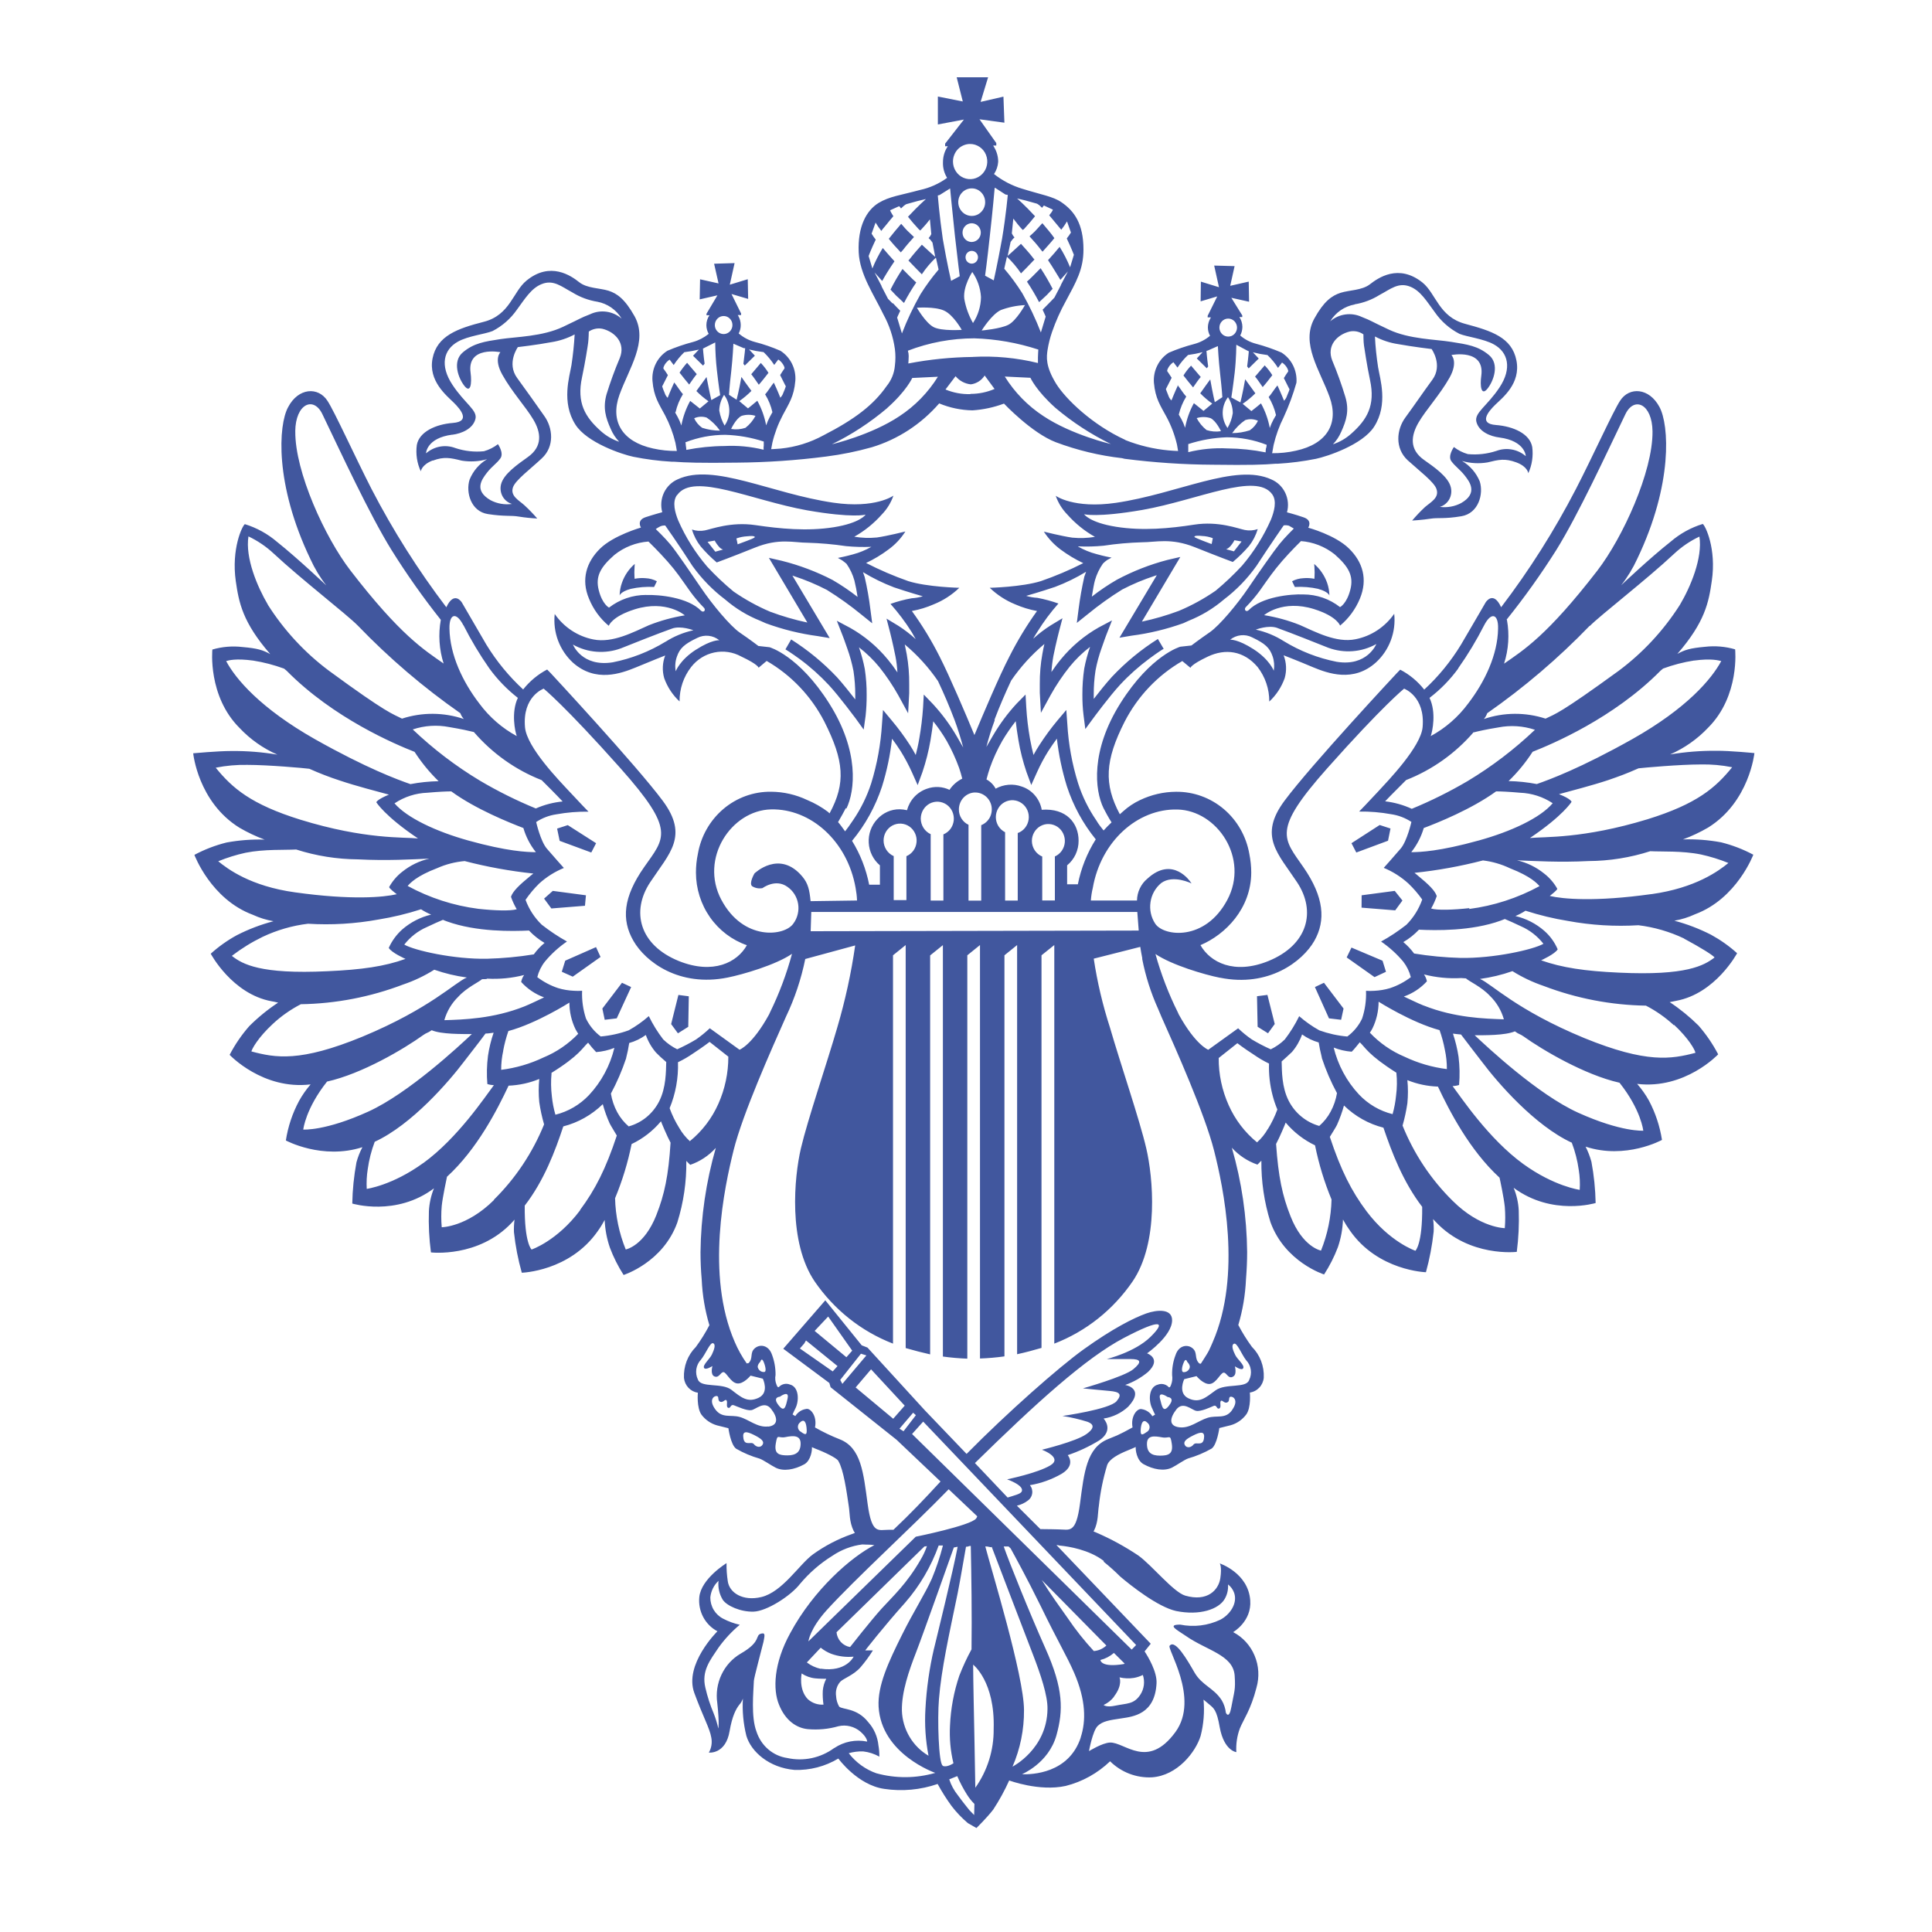 <svg width="50" height="50" viewBox="0 0 50 50" fill="none" xmlns="http://www.w3.org/2000/svg">
<path d="M15.961 26.355L16.334 25.545L16.097 25.434L15.589 26.101L15.65 26.392L15.961 26.355ZM17.812 26.574L17.826 25.784L17.557 25.749L17.369 26.503L17.545 26.742L17.812 26.574ZM32.816 26.741L32.99 26.501L32.801 25.748L32.531 25.782L32.547 26.573L32.816 26.741ZM34.708 26.392L34.771 26.101L34.264 25.434L34.03 25.545L34.394 26.355L34.708 26.392ZM35.869 25.15L35.78 24.863L34.976 24.523L34.852 24.778L35.573 25.288L35.869 25.15ZM14.418 21.444L14.484 21.761L15.302 22.063L15.427 21.822L14.694 21.354L14.418 21.444ZM15.164 23.17L14.306 23.056L14.081 23.256L14.269 23.511L15.139 23.441L15.164 23.17ZM14.628 24.862L14.539 25.149L14.823 25.276L15.542 24.766L15.425 24.511L14.628 24.862ZM35.922 21.758L35.986 21.442L35.706 21.351L34.976 21.822L35.101 22.063L35.922 21.758ZM45.374 22.119C45.11 21.978 44.83 21.871 44.541 21.799C44.215 21.739 43.885 21.713 43.555 21.724C43.78 21.641 43.999 21.538 44.208 21.416C45.275 20.752 45.404 19.49 45.404 19.49C45.404 19.49 44.771 19.427 44.416 19.43C44.017 19.427 43.617 19.459 43.222 19.525C43.592 19.363 43.925 19.129 44.205 18.834C45.033 18.006 44.905 16.805 44.905 16.805C44.652 16.731 44.388 16.709 44.127 16.739C43.735 16.774 43.596 16.82 43.41 16.923C44.127 16.096 44.222 15.586 44.301 15.035C44.425 14.201 44.134 13.602 44.067 13.56C43.763 13.653 43.48 13.809 43.237 14.018C42.704 14.437 41.956 15.146 41.956 15.146C42.121 14.936 42.26 14.706 42.372 14.462C43.301 12.521 43.194 10.992 42.948 10.535C42.681 10.032 42.165 10.003 41.928 10.371C41.747 10.645 41.218 11.818 40.785 12.655C40.228 13.731 39.581 14.755 38.849 15.715C38.647 15.272 38.45 15.587 38.45 15.587C38.45 15.587 38.148 16.11 37.811 16.683C37.548 17.115 37.228 17.507 36.859 17.847C36.69 17.632 36.478 17.456 36.237 17.331L36.143 17.428C36.143 17.428 33.926 19.803 33.244 20.722C32.561 21.641 33.072 22.083 33.569 22.834C34.067 23.585 33.851 24.455 32.823 24.873C31.938 25.23 31.318 24.904 31.068 24.46C31.72 24.184 32.378 23.509 32.382 22.583C32.382 22.421 32.365 22.259 32.333 22.101C32.254 21.646 32.02 21.234 31.672 20.939C31.325 20.645 30.886 20.486 30.435 20.491C30.112 20.493 29.793 20.567 29.5 20.708C29.342 20.782 29.196 20.88 29.066 20.998C29.066 20.998 29.031 21.028 28.981 21.073C28.565 20.293 28.594 19.685 29.106 18.676C29.446 18.017 29.964 17.473 30.598 17.108L30.81 17.284C30.81 17.284 30.81 17.205 31.26 16.992C31.71 16.779 32.188 16.838 32.547 17.263C32.744 17.517 32.851 17.832 32.849 18.156C33.028 17.99 33.164 17.783 33.247 17.552C33.303 17.356 33.294 17.148 33.22 16.959C33.22 16.959 33.593 17.103 33.991 17.272C34.364 17.425 35.025 17.669 35.608 17.145C35.779 16.989 35.912 16.793 35.994 16.574C36.077 16.355 36.107 16.119 36.082 15.885C35.842 16.229 35.483 16.465 35.078 16.544C34.581 16.644 34.041 16.351 33.64 16.175C33.342 16.056 33.032 15.971 32.715 15.92C32.715 15.92 33.188 15.508 34.006 15.763C34.608 15.952 34.681 16.191 34.681 16.191C34.905 16.005 35.081 15.765 35.194 15.493C35.402 14.991 35.269 14.544 34.91 14.194C34.552 13.843 33.857 13.657 33.857 13.657C33.857 13.657 33.981 13.467 33.732 13.387C33.521 13.314 33.307 13.259 33.307 13.259C33.353 13.092 33.337 12.913 33.263 12.756C33.189 12.6 33.062 12.476 32.905 12.409C31.975 11.977 30.49 12.778 28.875 13.014C27.785 13.171 27.322 12.831 27.322 12.831C27.386 13.014 27.49 13.181 27.624 13.318C27.829 13.549 28.07 13.744 28.337 13.894C28.142 13.927 27.945 13.933 27.749 13.914C27.486 13.877 27.015 13.759 27.015 13.759C27.132 13.939 27.279 14.096 27.45 14.223C27.633 14.359 27.829 14.477 28.035 14.574C27.68 14.754 27.314 14.909 26.939 15.039C26.441 15.194 25.614 15.212 25.614 15.212C25.805 15.395 26.027 15.54 26.27 15.639C26.452 15.719 26.643 15.777 26.838 15.813C26.569 16.187 26.33 16.582 26.122 16.994C25.857 17.504 25.445 18.481 25.218 19.023C24.994 18.482 24.579 17.507 24.318 16.994C24.11 16.581 23.87 16.186 23.599 15.813C23.794 15.777 23.985 15.719 24.167 15.639C24.411 15.541 24.635 15.396 24.827 15.212C24.827 15.212 23.997 15.194 23.505 15.039C23.131 14.908 22.767 14.751 22.414 14.57C22.619 14.473 22.814 14.356 22.996 14.219C23.168 14.094 23.316 13.936 23.431 13.755C23.431 13.755 22.96 13.873 22.695 13.91C22.5 13.929 22.303 13.923 22.109 13.89C22.376 13.74 22.617 13.545 22.822 13.314C22.956 13.176 23.058 13.01 23.122 12.827C23.122 12.827 22.658 13.168 21.57 13.01C19.953 12.774 18.471 11.973 17.538 12.405C17.382 12.473 17.256 12.597 17.182 12.753C17.109 12.91 17.093 13.088 17.139 13.256C17.139 13.256 16.924 13.314 16.713 13.383C16.464 13.463 16.588 13.653 16.588 13.653C16.588 13.653 15.878 13.855 15.529 14.199C15.179 14.543 15.031 14.996 15.245 15.498C15.356 15.77 15.531 16.01 15.755 16.196C15.755 16.196 15.828 15.957 16.43 15.768C17.249 15.513 17.723 15.925 17.723 15.925C17.405 15.976 17.094 16.062 16.795 16.18C16.397 16.356 15.858 16.649 15.358 16.549C14.954 16.47 14.595 16.234 14.356 15.89C14.331 16.124 14.361 16.36 14.443 16.579C14.526 16.798 14.658 16.994 14.828 17.15C15.415 17.671 16.072 17.428 16.445 17.277C16.848 17.108 17.215 16.964 17.215 16.964C17.143 17.151 17.134 17.358 17.19 17.552C17.273 17.782 17.409 17.989 17.587 18.153C17.584 17.829 17.69 17.514 17.888 17.261C18.039 17.068 18.25 16.936 18.486 16.886C18.722 16.836 18.968 16.873 19.18 16.989C19.632 17.202 19.632 17.281 19.632 17.281L19.841 17.105C20.475 17.471 20.993 18.015 21.333 18.673C21.846 19.687 21.893 20.267 21.469 21.05C21.458 21.042 21.438 21.019 21.428 21.011C21.263 20.887 21.084 20.785 20.895 20.706C20.601 20.566 20.281 20.492 19.956 20.49C19.506 20.484 19.067 20.642 18.72 20.937C18.373 21.232 18.139 21.643 18.061 22.098C18.027 22.258 18.011 22.42 18.011 22.583C18.012 22.998 18.139 23.402 18.375 23.739C18.612 24.077 18.946 24.329 19.329 24.462C19.081 24.907 18.459 25.227 17.572 24.873C16.545 24.458 16.328 23.586 16.826 22.834C17.323 22.082 17.834 21.641 17.15 20.722C16.466 19.803 14.255 17.424 14.255 17.424L14.16 17.327C13.92 17.453 13.709 17.629 13.539 17.843C13.171 17.504 12.851 17.114 12.588 16.685C12.254 16.111 11.95 15.588 11.95 15.588C11.95 15.588 11.755 15.277 11.551 15.716C10.821 14.756 10.173 13.732 9.616 12.657C9.185 11.815 8.655 10.645 8.474 10.372C8.235 10.004 7.72 10.031 7.455 10.54C7.206 10.998 7.103 12.527 8.032 14.467C8.143 14.711 8.281 14.941 8.445 15.151C8.445 15.151 7.699 14.444 7.169 14.023C6.925 13.814 6.642 13.659 6.337 13.565C6.27 13.607 5.984 14.203 6.102 15.04C6.182 15.591 6.275 16.101 6.994 16.928C6.808 16.825 6.668 16.779 6.275 16.745C6.014 16.714 5.749 16.736 5.496 16.81C5.496 16.81 5.372 18.013 6.199 18.839C6.477 19.134 6.81 19.369 7.179 19.53C6.785 19.464 6.387 19.432 5.988 19.436C5.633 19.436 5 19.495 5 19.495C5 19.495 5.124 20.757 6.198 21.422C6.406 21.543 6.623 21.646 6.848 21.729C6.518 21.719 6.188 21.744 5.863 21.804C5.574 21.876 5.295 21.983 5.031 22.124C5.031 22.124 5.456 23.271 6.542 23.674C6.713 23.753 6.893 23.809 7.078 23.841C6.75 23.927 6.432 24.048 6.129 24.203C5.887 24.335 5.66 24.496 5.454 24.682C5.454 24.682 6.007 25.726 7.03 25.913C7.039 25.913 7.121 25.929 7.198 25.948C6.93 26.124 6.68 26.328 6.451 26.556C6.253 26.782 6.082 27.031 5.943 27.299C5.943 27.299 6.8 28.214 8.039 28.064C7.924 28.196 7.823 28.341 7.738 28.495C7.568 28.812 7.453 29.157 7.398 29.515C7.398 29.515 8.335 30.024 9.379 29.689C9.314 29.813 9.262 29.945 9.225 30.081C9.16 30.433 9.123 30.789 9.117 31.148C9.117 31.148 10.25 31.492 11.231 30.754C11.155 30.941 11.111 31.14 11.1 31.343C11.088 31.7 11.106 32.058 11.153 32.412C11.153 32.412 12.382 32.56 13.248 31.64L13.316 31.564C13.302 31.672 13.297 31.78 13.301 31.888C13.339 32.243 13.407 32.595 13.504 32.938C13.504 32.938 14.74 32.905 15.468 31.864C15.535 31.771 15.595 31.674 15.649 31.573C15.659 31.819 15.705 32.061 15.785 32.292C15.878 32.539 15.997 32.775 16.139 32.996C16.139 32.996 17.158 32.675 17.529 31.638C17.69 31.123 17.769 30.585 17.762 30.044C17.823 30.109 17.863 30.146 17.863 30.146C18.116 30.059 18.343 29.909 18.525 29.708C18.272 30.585 18.139 31.494 18.129 32.408C18.129 32.64 18.139 32.876 18.16 33.114C18.178 33.515 18.244 33.912 18.359 34.296C18.256 34.493 18.139 34.682 18.007 34.861C17.904 34.964 17.823 35.089 17.77 35.227C17.718 35.365 17.694 35.513 17.701 35.661C17.711 35.757 17.752 35.847 17.817 35.916C17.882 35.985 17.968 36.03 18.061 36.044C18.061 36.044 18.024 36.426 18.154 36.612C18.256 36.747 18.398 36.844 18.558 36.889L18.851 36.962C18.851 36.962 18.909 37.392 19.052 37.493C19.242 37.603 19.445 37.688 19.655 37.748C19.761 37.785 19.954 37.925 20.079 37.986C20.275 38.082 20.553 38.04 20.817 37.895C20.99 37.794 21.021 37.521 21.012 37.452C21.098 37.492 21.112 37.494 21.193 37.527C21.473 37.641 21.69 37.766 21.699 37.816C21.831 38.037 21.909 38.59 21.966 38.979C21.995 39.149 21.976 39.381 22.091 39.617L22.124 39.672L22.035 39.706C21.681 39.831 21.346 40.006 21.04 40.226C20.683 40.487 20.251 41.199 19.705 41.331C19.226 41.447 18.872 41.221 18.834 40.916C18.811 40.763 18.8 40.609 18.803 40.454C18.803 40.454 18.148 40.851 18.098 41.331C18.08 41.51 18.115 41.69 18.199 41.849C18.283 42.007 18.411 42.135 18.567 42.217C18.567 42.217 17.697 43.074 17.969 43.814C18.204 44.452 18.366 44.724 18.407 44.962C18.435 45.097 18.413 45.238 18.345 45.357C18.345 45.357 18.782 45.409 18.883 44.796C18.949 44.413 19.046 44.23 19.132 44.12C19.174 44.074 19.206 44.019 19.226 43.958C19.207 44.283 19.238 44.608 19.316 44.923C19.44 45.339 19.908 45.748 20.56 45.805C20.958 45.819 21.352 45.717 21.696 45.511C21.696 45.511 22.194 46.198 22.884 46.296C23.348 46.366 23.822 46.322 24.266 46.169C24.374 46.367 24.494 46.558 24.627 46.74C24.751 46.902 24.893 47.05 25.048 47.182L25.27 47.309C25.27 47.309 25.531 47.055 25.704 46.833C25.861 46.593 26 46.341 26.118 46.078C26.118 46.078 26.895 46.37 27.579 46.22C28.01 46.112 28.405 45.892 28.729 45.582C28.872 45.723 29.042 45.833 29.228 45.904C29.414 45.975 29.613 46.007 29.811 45.997C30.47 45.953 30.944 45.343 31.072 44.926C31.151 44.62 31.176 44.302 31.147 43.986C31.147 43.986 31.19 44.021 31.3 44.114C31.409 44.207 31.489 44.25 31.566 44.7C31.678 45.312 31.996 45.345 31.996 45.345C31.984 45.136 32.015 44.926 32.088 44.73C32.18 44.503 32.373 44.245 32.517 43.678C32.596 43.404 32.58 43.109 32.469 42.847C32.359 42.584 32.163 42.369 31.914 42.239C31.914 42.239 32.397 41.963 32.356 41.417C32.305 40.707 31.567 40.461 31.567 40.461C31.567 40.461 31.627 40.538 31.582 40.843C31.537 41.148 31.249 41.461 30.675 41.295C30.369 41.206 29.818 40.515 29.461 40.257C29.117 40.027 28.755 39.829 28.377 39.665C28.352 39.653 28.326 39.643 28.3 39.635L28.313 39.613C28.428 39.38 28.409 39.148 28.438 38.975C28.476 38.615 28.549 38.26 28.654 37.914C28.715 37.756 28.938 37.635 29.216 37.524C29.296 37.49 29.305 37.488 29.393 37.448C29.384 37.517 29.417 37.791 29.592 37.891C29.854 38.036 30.129 38.078 30.328 37.983C30.453 37.921 30.645 37.781 30.75 37.744C30.961 37.684 31.165 37.598 31.357 37.489C31.497 37.39 31.556 36.958 31.556 36.958L31.849 36.885C32.01 36.84 32.151 36.742 32.252 36.607C32.384 36.427 32.346 36.039 32.346 36.039C32.439 36.026 32.525 35.981 32.591 35.911C32.656 35.842 32.697 35.752 32.706 35.656C32.713 35.508 32.69 35.36 32.637 35.222C32.584 35.084 32.503 34.959 32.399 34.856C32.268 34.677 32.15 34.488 32.047 34.291C32.162 33.907 32.228 33.51 32.246 33.109C32.265 32.871 32.276 32.635 32.276 32.403C32.267 31.489 32.134 30.58 31.88 29.703C32.062 29.903 32.29 30.053 32.542 30.14C32.542 30.14 32.583 30.102 32.644 30.038C32.639 30.577 32.718 31.113 32.878 31.625C33.251 32.663 34.267 32.983 34.267 32.983C34.41 32.762 34.53 32.526 34.624 32.279C34.703 32.048 34.748 31.806 34.756 31.561C34.811 31.661 34.871 31.757 34.938 31.85C35.665 32.891 36.903 32.925 36.903 32.925C36.998 32.581 37.065 32.229 37.103 31.874C37.108 31.766 37.103 31.658 37.088 31.55L37.159 31.625C38.03 32.547 39.254 32.398 39.254 32.398C39.3 32.044 39.317 31.686 39.305 31.328C39.295 31.126 39.25 30.926 39.173 30.74C40.168 31.478 41.295 31.134 41.295 31.134C41.288 30.775 41.252 30.418 41.186 30.067C41.149 29.931 41.098 29.8 41.035 29.675C42.076 30.017 43.012 29.501 43.012 29.501C42.956 29.143 42.842 28.799 42.673 28.481C42.587 28.327 42.485 28.183 42.369 28.051C43.613 28.198 44.466 27.286 44.466 27.286C44.327 27.019 44.156 26.77 43.959 26.543C43.73 26.316 43.48 26.112 43.212 25.935C43.291 25.917 43.373 25.902 43.38 25.901C44.4 25.713 44.956 24.669 44.956 24.669C44.75 24.483 44.523 24.323 44.28 24.19C43.977 24.036 43.66 23.914 43.333 23.828C43.517 23.796 43.697 23.74 43.867 23.661C44.954 23.258 45.379 22.111 45.379 22.111L45.374 22.119ZM44.011 19.784C44.285 19.778 44.559 19.802 44.828 19.856C44.399 20.385 43.921 20.805 42.635 21.203C40.96 21.713 39.962 21.65 39.594 21.688C40.456 21.108 40.672 20.751 40.672 20.751C40.672 20.751 40.658 20.674 40.346 20.553C40.634 20.474 41.199 20.329 41.62 20.189C41.909 20.089 42.089 20.024 42.405 19.884C42.53 19.869 43.465 19.784 44.011 19.784ZM34.209 27.38C34.312 27.694 34.444 27.999 34.601 28.29C34.573 28.459 34.517 28.621 34.436 28.771C34.361 28.911 34.261 29.035 34.142 29.139C33.974 29.092 33.817 29.01 33.681 28.898C33.545 28.787 33.433 28.648 33.352 28.49C33.169 28.133 33.176 27.713 33.169 27.47C33.265 27.386 33.367 27.291 33.437 27.224C33.551 27.091 33.639 26.938 33.698 26.771C33.828 26.865 33.974 26.935 34.128 26.979C34.142 27.075 34.17 27.212 34.209 27.369C34.208 27.373 34.208 27.376 34.209 27.38ZM34.51 27.109C34.661 27.169 34.821 27.206 34.982 27.218C35.043 27.163 35.155 27.015 35.191 26.974C35.33 27.102 35.407 27.3 36.138 27.761C36.159 27.959 36.156 28.159 36.13 28.357C36.114 28.518 36.084 28.678 36.04 28.834C35.708 28.752 35.406 28.575 35.169 28.324C34.851 27.983 34.625 27.562 34.514 27.104L34.51 27.109ZM35.449 26.731C35.475 26.693 35.499 26.654 35.52 26.613C35.624 26.399 35.678 26.163 35.678 25.924C35.678 25.924 36.527 26.464 37.256 26.66C37.315 26.826 37.361 26.997 37.393 27.17C37.429 27.334 37.446 27.5 37.445 27.668C37.066 27.621 36.696 27.513 36.349 27.348C36.011 27.206 35.705 26.994 35.45 26.724L35.449 26.731ZM36.842 26.023C36.7 25.967 36.436 25.838 36.332 25.79C36.559 25.711 36.763 25.576 36.928 25.397C36.916 25.332 36.89 25.271 36.852 25.218C37.166 25.298 37.49 25.33 37.813 25.312L37.938 25.32C38.014 25.395 38.341 25.538 38.559 25.773C38.73 25.939 38.855 26.149 38.92 26.38C38.429 26.363 37.653 26.344 36.846 26.023H36.842ZM37.8 24.791C37.397 24.78 36.995 24.742 36.597 24.677C36.516 24.567 36.422 24.468 36.318 24.381C36.467 24.295 36.603 24.186 36.722 24.06C37.147 24.081 38.076 24.101 38.837 23.826C38.873 23.812 38.909 23.8 38.945 23.784C39.051 23.828 39.194 23.892 39.362 23.972C39.589 24.071 39.789 24.227 39.944 24.425C39.688 24.574 38.658 24.807 37.793 24.791H37.8ZM38.032 23.502C37.614 23.548 37.198 23.562 37.037 23.513C37.096 23.411 37.144 23.303 37.183 23.191C37.138 23.049 36.976 22.891 36.675 22.644L36.607 22.589C37.205 22.526 37.797 22.419 38.379 22.268C38.622 22.297 38.859 22.366 39.081 22.472C39.619 22.682 39.78 22.862 39.843 22.933C39.274 23.242 38.655 23.443 38.016 23.525L38.032 23.502ZM38.265 21.753C37.257 22.033 36.749 22.054 36.523 22.054C36.67 21.869 36.78 21.657 36.847 21.429C37.206 21.294 38.083 20.942 38.719 20.481C38.843 20.481 39.046 20.49 39.341 20.516C39.64 20.527 39.932 20.621 40.184 20.787C39.862 21.169 39.107 21.52 38.27 21.752L38.265 21.753ZM43.847 17.095C44.3 17.034 44.485 17.095 44.546 17.108C44.297 17.571 43.661 18.33 42.241 19.13C40.9 19.882 40.105 20.175 39.772 20.291C39.531 20.245 39.287 20.219 39.042 20.214C39.277 19.987 39.486 19.732 39.664 19.456C40.161 19.259 41.755 18.592 42.976 17.356C42.992 17.341 43.025 17.317 43.041 17.302C43.301 17.206 43.569 17.137 43.842 17.094L43.847 17.095ZM38.991 16.036C39.452 15.462 39.881 14.861 40.275 14.237C40.848 13.316 41.587 11.712 42.065 10.72C42.292 10.249 42.758 10.449 42.767 11.165C42.776 12.212 41.994 13.916 41.341 14.765C40.042 16.448 39.429 16.826 38.925 17.175C39.042 16.811 39.068 16.422 39 16.045L38.991 16.036ZM41.142 16.202C41.435 15.907 42.598 15.014 43.328 14.33C43.522 14.149 43.742 13.999 43.981 13.887C44.066 14.44 43.752 15.188 43.474 15.656C43.052 16.318 42.516 16.895 41.892 17.36C40.368 18.469 40.249 18.477 39.999 18.598C39.479 18.429 38.92 18.432 38.403 18.608C38.441 18.565 38.47 18.513 38.489 18.458C39.442 17.793 40.331 17.035 41.142 16.194V16.202ZM37.737 17.297C37.987 16.943 38.211 16.572 38.408 16.185C38.596 15.82 38.781 15.893 38.77 16.269C38.76 16.943 38.429 17.643 37.996 18.207C37.737 18.557 37.406 18.845 37.027 19.05C37.073 18.923 37.175 18.435 36.996 18.061C37.28 17.845 37.531 17.587 37.742 17.297H37.737ZM38.14 18.954C38.265 18.922 38.465 18.876 38.776 18.826C39.092 18.764 39.418 18.785 39.724 18.887C39.192 19.393 38.608 19.838 37.982 20.214C37.517 20.487 37.035 20.727 36.537 20.932C36.318 20.831 36.085 20.766 35.847 20.738C35.847 20.738 36.037 20.537 36.39 20.188C37.064 19.924 37.665 19.497 38.142 18.943L38.14 18.954ZM31.575 25.303C32.831 25.558 33.709 24.884 34.014 24.351C34.318 23.818 34.262 23.211 33.737 22.45C33.213 21.689 32.908 21.504 34.348 19.884C35.788 18.264 36.338 17.822 36.338 17.822C36.338 17.822 36.888 18.021 36.817 18.819C36.772 19.328 35.92 20.208 35.664 20.486C35.408 20.764 35.174 21.003 35.174 21.003C35.452 20.999 35.73 21.022 36.004 21.072C36.19 21.099 36.368 21.167 36.527 21.271C36.527 21.271 36.416 21.764 36.251 21.959C36.086 22.154 35.811 22.46 35.811 22.46C36.044 22.556 36.258 22.692 36.446 22.862C36.58 22.989 36.7 23.129 36.807 23.28C36.72 23.526 36.58 23.75 36.397 23.933C36.19 24.095 35.972 24.241 35.742 24.367C35.956 24.513 36.149 24.688 36.316 24.887C36.408 25.006 36.475 25.142 36.512 25.289C36.349 25.413 36.167 25.509 35.974 25.573C35.841 25.613 35.703 25.636 35.565 25.642C35.494 25.647 35.423 25.647 35.352 25.642C35.362 25.886 35.328 26.13 35.251 26.361C35.163 26.546 35.031 26.705 34.868 26.825C34.621 26.804 34.379 26.75 34.145 26.666C33.959 26.563 33.784 26.439 33.623 26.299C33.519 26.512 33.394 26.714 33.25 26.901C33.143 27.006 33.02 27.092 32.887 27.156C32.719 27.081 32.556 26.996 32.398 26.901C32.272 26.815 32.154 26.718 32.043 26.612L31.27 27.168C31.27 27.168 30.943 27.047 30.506 26.253L30.484 26.203C30.243 25.719 30.048 25.212 29.903 24.69C30.332 24.978 31.175 25.225 31.57 25.304L31.575 25.303ZM30.471 20.95C31.501 20.974 32.337 22.213 31.762 23.29C31.188 24.367 30.118 24.237 29.897 23.905C29.789 23.741 29.746 23.543 29.775 23.348C29.803 23.153 29.902 22.977 30.052 22.853C30.362 22.625 30.838 22.864 30.838 22.864L30.812 22.828C30.812 22.828 30.356 22.131 29.693 22.741C29.61 22.809 29.544 22.895 29.498 22.993C29.451 23.09 29.427 23.197 29.425 23.305H28.231C28.239 23.196 28.255 23.088 28.281 22.982C28.492 21.768 29.444 20.926 30.468 20.95H30.471ZM23.829 21.186C23.83 21.106 23.851 21.028 23.891 20.96C23.931 20.891 23.989 20.836 24.057 20.798C24.126 20.761 24.203 20.744 24.281 20.748C24.359 20.753 24.433 20.779 24.498 20.823C24.562 20.868 24.613 20.93 24.646 21.002C24.678 21.075 24.691 21.155 24.683 21.234C24.674 21.313 24.645 21.388 24.598 21.452C24.551 21.515 24.488 21.564 24.415 21.594V23.307H24.086V21.588C24.01 21.554 23.946 21.497 23.9 21.426C23.855 21.355 23.83 21.272 23.829 21.187V21.186ZM24.576 20.442C24.392 20.354 24.182 20.343 23.99 20.412C23.866 20.454 23.754 20.526 23.663 20.623C23.573 20.72 23.508 20.839 23.473 20.968C23.41 20.953 23.346 20.945 23.281 20.944C23.173 20.943 23.066 20.965 22.967 21.009C22.868 21.053 22.779 21.117 22.705 21.198C22.629 21.279 22.569 21.376 22.531 21.481C22.493 21.587 22.476 21.7 22.483 21.812C22.489 21.924 22.518 22.034 22.568 22.135C22.618 22.235 22.687 22.324 22.772 22.395V22.896H22.494C22.415 22.493 22.265 22.108 22.051 21.761C22.394 21.347 22.657 20.87 22.826 20.356C22.952 19.953 23.039 19.538 23.086 19.118C23.158 19.212 23.238 19.327 23.311 19.442C23.42 19.618 23.518 19.802 23.603 19.991L23.749 20.319L23.873 19.981C23.963 19.713 24.033 19.438 24.081 19.159C24.113 18.971 24.136 18.803 24.152 18.667C24.28 18.828 24.398 18.998 24.502 19.177C24.628 19.4 24.735 19.634 24.823 19.877C24.849 19.951 24.882 20.065 24.903 20.151C24.774 20.214 24.662 20.311 24.579 20.431L24.576 20.442ZM22.867 21.754C22.867 21.675 22.887 21.597 22.927 21.528C22.967 21.46 23.024 21.404 23.092 21.366C23.161 21.329 23.238 21.311 23.315 21.315C23.393 21.319 23.468 21.344 23.532 21.388C23.597 21.432 23.648 21.494 23.681 21.565C23.715 21.637 23.728 21.717 23.72 21.796C23.713 21.875 23.684 21.951 23.638 22.015C23.592 22.078 23.529 22.128 23.458 22.158V23.295H23.129V22.156C23.052 22.122 22.986 22.066 22.939 21.994C22.893 21.923 22.867 21.839 22.867 21.753V21.754ZM29.433 23.601L29.47 24.083L20.98 24.1L20.996 23.601H29.433ZM26.959 20.949C26.932 20.811 26.87 20.683 26.779 20.579C26.688 20.474 26.571 20.397 26.44 20.355C26.33 20.315 26.214 20.3 26.098 20.31C25.982 20.32 25.869 20.354 25.767 20.411C25.713 20.309 25.63 20.226 25.53 20.172C25.552 20.088 25.588 19.957 25.618 19.874C25.703 19.631 25.811 19.397 25.938 19.174C26.043 18.996 26.16 18.826 26.287 18.664C26.301 18.801 26.326 18.969 26.357 19.156C26.404 19.436 26.474 19.711 26.565 19.979L26.689 20.316L26.836 19.989C26.921 19.799 27.019 19.615 27.129 19.439C27.203 19.325 27.281 19.211 27.352 19.116C27.4 19.536 27.487 19.95 27.612 20.353C27.776 20.853 28.029 21.317 28.358 21.722C28.134 22.077 27.977 22.471 27.895 22.885H27.617V22.395C27.71 22.319 27.785 22.222 27.837 22.111C27.888 22.001 27.915 21.88 27.914 21.758C27.914 21.305 27.601 20.907 26.954 20.957L26.959 20.949ZM26.705 21.762C26.705 21.683 26.726 21.605 26.766 21.538C26.805 21.47 26.862 21.415 26.93 21.377C26.998 21.34 27.074 21.322 27.151 21.326C27.228 21.33 27.303 21.355 27.367 21.398C27.431 21.442 27.483 21.502 27.516 21.573C27.549 21.644 27.564 21.723 27.557 21.802C27.55 21.881 27.522 21.956 27.477 22.02C27.432 22.084 27.37 22.134 27.3 22.165V23.304H26.973V22.167C26.894 22.134 26.826 22.078 26.779 22.006C26.731 21.934 26.705 21.849 26.705 21.762ZM25.772 21.146C25.772 21.066 25.794 20.987 25.835 20.919C25.875 20.85 25.934 20.794 26.003 20.758C26.073 20.721 26.151 20.704 26.229 20.71C26.307 20.716 26.382 20.743 26.446 20.79C26.51 20.836 26.56 20.9 26.591 20.974C26.622 21.047 26.632 21.128 26.621 21.208C26.61 21.287 26.578 21.362 26.528 21.424C26.479 21.486 26.413 21.533 26.339 21.559V23.307H26.012V21.538C25.941 21.502 25.88 21.447 25.837 21.377C25.795 21.308 25.772 21.228 25.772 21.146ZM32.965 17.358C32.965 17.358 32.858 17.07 32.443 16.802C32.027 16.534 31.836 16.556 31.836 16.556C31.915 16.492 32.011 16.452 32.112 16.441C32.213 16.43 32.315 16.449 32.405 16.495C32.74 16.654 32.859 16.765 32.934 16.983C32.976 17.103 32.986 17.232 32.965 17.358ZM33.062 16.254C33.419 16.381 34.113 16.66 34.376 16.764C34.578 16.838 34.793 16.869 35.007 16.852C35.222 16.836 35.43 16.773 35.619 16.668C35.619 16.668 35.385 17.256 34.592 17.127C34.109 17.032 33.646 16.851 33.224 16.593C33.001 16.452 32.756 16.351 32.5 16.295C32.5 16.295 32.825 16.167 33.057 16.251L33.062 16.254ZM33.66 14.003C33.981 14.025 34.288 14.145 34.542 14.347C34.898 14.662 35.04 14.9 34.946 15.263C34.853 15.627 34.68 15.712 34.68 15.712C34.408 15.499 34.075 15.384 33.732 15.384C33.407 15.37 32.652 15.444 32.315 15.791C32.245 15.854 32.19 15.774 32.236 15.718C32.366 15.586 32.487 15.445 32.597 15.295C32.846 14.942 32.953 14.785 33.18 14.521C33.408 14.258 33.672 14.001 33.672 14.001L33.66 14.003ZM27.907 14.14C28.124 14.15 28.343 14.144 28.56 14.123C28.889 14.073 29.221 14.044 29.555 14.034C29.916 14.034 30.301 13.914 30.923 14.162C31.545 14.411 31.905 14.544 31.905 14.544C32.056 14.418 32.196 14.279 32.325 14.13C32.426 14.001 32.503 13.852 32.55 13.693C32.442 13.73 32.328 13.738 32.216 13.716C32.037 13.68 31.536 13.48 30.905 13.578C30.275 13.676 29.57 13.743 28.883 13.633C28.196 13.523 28.056 13.308 28.056 13.308C28.056 13.308 28.384 13.401 29.568 13.196C31.01 12.941 32.509 12.207 32.926 12.794C33.051 12.97 32.974 13.243 32.892 13.448C32.701 13.88 32.45 14.282 32.145 14.639C31.932 14.869 31.704 15.085 31.464 15.285C31.165 15.492 30.846 15.668 30.512 15.808C30.199 15.925 29.878 16.019 29.552 16.088L30.547 14.414L30.214 14.491C29.76 14.609 29.322 14.781 28.907 15.002C28.68 15.133 28.463 15.28 28.256 15.441C28.284 15.276 28.313 15.1 28.338 15.016C28.383 14.86 28.453 14.714 28.546 14.583C28.58 14.549 28.616 14.519 28.655 14.492L28.767 14.431C28.706 14.419 28.57 14.394 28.375 14.339C28.209 14.296 28.049 14.23 27.899 14.144L27.907 14.14ZM31.109 13.871C31.204 13.875 31.298 13.894 31.387 13.928L31.358 14.079C31.358 14.079 31.342 14.079 31.117 13.99C30.892 13.901 30.913 13.896 30.913 13.896C30.913 13.896 30.885 13.847 31.111 13.871H31.109ZM31.733 14.214C31.767 14.202 31.797 14.182 31.823 14.156C31.873 14.104 31.914 14.045 31.948 13.981L32.132 14.014L31.934 14.269L31.733 14.214ZM25.734 18.634C25.872 18.27 26.018 17.935 26.168 17.614C26.411 17.259 26.701 16.94 27.029 16.666C27.012 16.743 26.992 16.826 26.977 16.921C26.93 17.178 26.908 17.44 26.91 17.702C26.91 17.838 26.91 17.929 26.91 17.929L26.939 18.448L27.188 17.992C27.333 17.731 27.499 17.483 27.685 17.251C27.841 17.06 28.017 16.889 28.211 16.741C28.147 16.924 28.096 17.112 28.06 17.303C28.027 17.525 28.011 17.75 28.012 17.975C28.011 18.154 28.02 18.332 28.042 18.51L28.088 18.868L28.301 18.578C28.301 18.578 28.71 18.022 28.989 17.72C29.219 17.472 29.472 17.247 29.742 17.047C29.958 16.886 30.108 16.792 30.116 16.792L29.966 16.537C29.531 16.81 29.132 17.139 28.777 17.516C28.628 17.68 28.445 17.908 28.306 18.088C28.306 18.054 28.306 18.015 28.306 17.976C28.305 17.767 28.32 17.558 28.352 17.351C28.389 17.155 28.441 16.962 28.509 16.774C28.575 16.58 28.633 16.428 28.633 16.428L28.779 16.056L28.431 16.24C28.062 16.45 27.733 16.726 27.46 17.057C27.37 17.165 27.285 17.282 27.211 17.392C27.22 17.252 27.237 17.113 27.262 16.975C27.333 16.625 27.405 16.353 27.405 16.351L27.497 16L27.191 16.185C27.031 16.286 26.88 16.402 26.739 16.53C26.775 16.469 26.81 16.403 26.847 16.351C27.008 16.091 27.19 15.846 27.392 15.619C27.214 15.556 27.032 15.507 26.847 15.472C26.749 15.467 26.652 15.45 26.558 15.421C26.558 15.421 26.939 15.313 27.305 15.189C27.584 15.084 27.853 14.953 28.108 14.797C28.092 14.836 28.078 14.881 28.062 14.924C28 15.199 27.951 15.476 27.915 15.755L27.868 16.121L28.152 15.894C28.435 15.662 28.732 15.449 29.042 15.257C29.317 15.114 29.602 14.995 29.895 14.9L29.938 14.886L28.971 16.504L29.285 16.451C29.741 16.393 30.189 16.284 30.623 16.129L30.768 16.063C31.099 15.93 31.406 15.745 31.678 15.512C31.997 15.27 32.279 14.979 32.514 14.65C32.887 14.078 33.222 13.597 33.222 13.597C33.268 13.59 33.315 13.593 33.359 13.606C33.407 13.632 33.484 13.679 33.484 13.679C33.484 13.679 33.257 13.901 33.111 14.082C32.964 14.263 32.572 14.824 32.31 15.211C32.026 15.632 31.563 16.185 31.315 16.358C31.032 16.553 30.834 16.705 30.834 16.705L30.546 16.737C30.546 16.737 29.787 16.948 29.002 18.19C28.218 19.432 28.333 20.451 28.558 20.913C28.599 20.997 28.693 21.168 28.767 21.283C28.696 21.348 28.629 21.419 28.561 21.493C28.507 21.425 28.436 21.34 28.369 21.226C28.169 20.934 28.011 20.613 27.902 20.274C27.746 19.775 27.652 19.258 27.622 18.734L27.596 18.374L27.366 18.646C27.197 18.849 27.041 19.062 26.898 19.284C26.842 19.369 26.791 19.457 26.747 19.539C26.716 19.42 26.685 19.276 26.655 19.113C26.608 18.847 26.576 18.578 26.56 18.307L26.541 17.975L26.31 18.21C26.077 18.462 25.873 18.738 25.699 19.035C25.642 19.136 25.582 19.235 25.527 19.331C25.588 19.094 25.661 18.861 25.746 18.632L25.734 18.634ZM25.236 20.51C25.336 20.509 25.433 20.544 25.511 20.609C25.588 20.674 25.641 20.764 25.66 20.865C25.678 20.966 25.662 21.07 25.614 21.16C25.565 21.249 25.487 21.318 25.394 21.355V23.308H25.065V21.345C24.99 21.311 24.927 21.255 24.883 21.184C24.838 21.113 24.815 21.031 24.816 20.947C24.816 20.831 24.861 20.72 24.94 20.638C25.02 20.556 25.128 20.509 25.241 20.509L25.236 20.51ZM17.53 12.806C17.951 12.218 19.45 12.95 20.888 13.207C22.072 13.414 22.402 13.319 22.402 13.319C22.402 13.319 22.266 13.535 21.576 13.645C20.886 13.754 20.181 13.683 19.55 13.59C18.918 13.497 18.419 13.692 18.241 13.727C18.13 13.749 18.015 13.742 17.908 13.704C17.955 13.864 18.032 14.012 18.134 14.142C18.261 14.291 18.399 14.43 18.549 14.556C18.549 14.556 18.902 14.428 19.534 14.174C20.165 13.918 20.542 14.046 20.902 14.046C21.235 14.056 21.567 14.085 21.897 14.134C22.114 14.155 22.332 14.161 22.55 14.152C22.4 14.238 22.241 14.303 22.075 14.347C21.878 14.402 21.742 14.427 21.684 14.439L21.792 14.5C21.834 14.53 21.883 14.569 21.907 14.59C21.999 14.721 22.069 14.868 22.112 15.024C22.146 15.164 22.174 15.305 22.194 15.448C21.988 15.287 21.772 15.141 21.547 15.01C21.13 14.794 20.689 14.628 20.235 14.514L19.899 14.437L20.894 16.111C20.567 16.042 20.245 15.948 19.931 15.831C19.599 15.69 19.281 15.514 18.983 15.308C18.741 15.108 18.513 14.892 18.3 14.662C17.995 14.305 17.743 13.904 17.553 13.471C17.47 13.266 17.393 12.994 17.517 12.817L17.53 12.806ZM19.531 13.903C19.531 13.903 19.556 13.914 19.329 13.998C19.103 14.082 19.09 14.087 19.09 14.087C19.09 14.087 19.062 13.94 19.058 13.935C19.148 13.902 19.242 13.884 19.337 13.879C19.562 13.855 19.532 13.903 19.532 13.903H19.531ZM18.715 14.222L18.512 14.278L18.312 14.023L18.496 13.99C18.53 14.053 18.572 14.112 18.621 14.165C18.646 14.191 18.678 14.211 18.713 14.223L18.715 14.222ZM16.723 15.397C16.376 15.396 16.038 15.511 15.761 15.725C15.761 15.725 15.589 15.641 15.496 15.276C15.403 14.912 15.545 14.674 15.902 14.36C16.155 14.158 16.462 14.038 16.782 14.015C16.782 14.015 17.046 14.27 17.28 14.536C17.514 14.801 17.612 14.956 17.863 15.309C17.972 15.459 18.092 15.601 18.221 15.732C18.272 15.789 18.214 15.868 18.142 15.805C17.805 15.458 17.05 15.386 16.726 15.399L16.723 15.397ZM17.224 16.607C16.801 16.865 16.338 17.046 15.856 17.141C15.057 17.268 14.828 16.682 14.828 16.682C15.017 16.788 15.226 16.851 15.44 16.867C15.655 16.883 15.87 16.853 16.072 16.778C16.338 16.671 17.032 16.395 17.39 16.268C17.618 16.184 17.945 16.311 17.945 16.311C17.689 16.367 17.444 16.468 17.221 16.61L17.224 16.607ZM18.007 16.816C17.592 17.084 17.488 17.372 17.488 17.372C17.465 17.246 17.475 17.117 17.517 16.997C17.591 16.779 17.71 16.668 18.045 16.509C18.136 16.463 18.238 16.444 18.339 16.455C18.44 16.465 18.536 16.506 18.616 16.57C18.616 16.57 18.425 16.547 18.009 16.816H18.007ZM21.905 20.926C22.129 20.464 22.244 19.444 21.459 18.203C20.674 16.961 19.915 16.75 19.915 16.75L19.627 16.718C19.627 16.718 19.431 16.566 19.145 16.371C18.897 16.2 18.436 15.647 18.15 15.224C17.889 14.841 17.505 14.278 17.353 14.094C17.201 13.911 16.971 13.692 16.971 13.692C16.971 13.692 17.042 13.643 17.096 13.619C17.134 13.604 17.175 13.598 17.216 13.6C17.216 13.6 17.558 14.082 17.925 14.653C18.162 14.981 18.445 15.272 18.766 15.514C19.037 15.748 19.343 15.934 19.673 16.065L19.822 16.131C20.256 16.29 20.705 16.401 21.162 16.462L21.473 16.514L20.507 14.896L20.548 14.91C20.841 15.006 21.126 15.125 21.4 15.267C21.711 15.46 22.009 15.673 22.292 15.905L22.573 16.131L22.525 15.766C22.491 15.486 22.442 15.209 22.378 14.934C22.364 14.889 22.349 14.845 22.334 14.807C22.589 14.963 22.857 15.094 23.136 15.2C23.509 15.327 23.882 15.432 23.882 15.432C23.789 15.46 23.693 15.477 23.596 15.483C23.409 15.516 23.225 15.565 23.046 15.629C23.249 15.857 23.433 16.101 23.596 16.361C23.629 16.419 23.664 16.481 23.699 16.541C23.558 16.413 23.408 16.297 23.249 16.195L22.943 16.01L23.034 16.361C23.034 16.361 23.104 16.635 23.174 16.985C23.201 17.123 23.218 17.262 23.225 17.402C23.148 17.286 23.065 17.174 22.976 17.067C22.704 16.736 22.374 16.459 22.004 16.25L21.657 16.066L21.803 16.439C21.803 16.439 21.863 16.59 21.928 16.784C21.996 16.973 22.049 17.167 22.088 17.364C22.119 17.571 22.135 17.78 22.134 17.989C22.134 18.028 22.134 18.068 22.134 18.101C21.992 17.921 21.813 17.694 21.664 17.529C21.309 17.153 20.91 16.824 20.475 16.549L20.327 16.805C20.327 16.805 20.481 16.899 20.7 17.059C20.971 17.259 21.223 17.485 21.454 17.733C21.731 18.033 22.139 18.59 22.142 18.59L22.352 18.881L22.402 18.523C22.421 18.345 22.43 18.166 22.429 17.987C22.431 17.762 22.414 17.538 22.381 17.316C22.345 17.125 22.294 16.937 22.23 16.753C22.424 16.902 22.6 17.073 22.756 17.263C22.942 17.496 23.108 17.744 23.254 18.005L23.502 18.46L23.53 17.942C23.53 17.942 23.53 17.85 23.53 17.715C23.533 17.453 23.512 17.191 23.466 16.933C23.448 16.845 23.43 16.762 23.415 16.678C23.743 16.952 24.033 17.271 24.276 17.627C24.425 17.943 24.57 18.278 24.709 18.646C24.788 18.858 24.864 19.108 24.928 19.345L24.757 19.049C24.584 18.752 24.379 18.476 24.147 18.224L23.907 17.975L23.889 18.307C23.871 18.578 23.838 18.846 23.791 19.113C23.764 19.276 23.729 19.42 23.699 19.539C23.657 19.458 23.604 19.37 23.55 19.284C23.406 19.061 23.249 18.849 23.079 18.646L22.852 18.374L22.826 18.734C22.794 19.257 22.7 19.775 22.546 20.274C22.436 20.613 22.278 20.934 22.078 21.226C21.997 21.348 21.927 21.444 21.871 21.515C21.811 21.433 21.746 21.339 21.689 21.276C21.762 21.149 21.852 20.991 21.89 20.913L21.905 20.926ZM18.669 23.288C18.098 22.212 18.928 20.971 19.954 20.947C20.98 20.923 21.93 21.766 22.143 22.979C22.163 23.087 22.176 23.196 22.18 23.305L20.978 23.322C20.95 23.031 20.912 22.864 20.77 22.692C20.175 21.973 19.526 22.604 19.526 22.604C19.526 22.604 19.375 22.859 19.465 22.935C19.545 22.985 19.641 23.003 19.734 22.984C19.734 22.984 20.071 22.729 20.378 22.951C20.451 23.001 20.513 23.066 20.561 23.142C20.608 23.217 20.641 23.302 20.655 23.391C20.67 23.48 20.666 23.571 20.645 23.658C20.625 23.745 20.587 23.828 20.534 23.899C20.312 24.232 19.238 24.362 18.668 23.285L18.669 23.288ZM14.066 17.818C14.066 17.818 14.614 18.26 16.056 19.88C17.497 21.5 17.206 21.674 16.667 22.446C16.127 23.219 16.079 23.801 16.392 24.347C16.704 24.892 17.575 25.552 18.831 25.299C19.224 25.22 20.075 24.973 20.497 24.685C20.356 25.208 20.165 25.716 19.927 26.202C19.92 26.218 19.914 26.235 19.905 26.251C19.47 27.046 19.139 27.167 19.139 27.167L18.369 26.611C18.259 26.716 18.14 26.813 18.015 26.9C17.857 26.995 17.694 27.08 17.526 27.155C17.393 27.09 17.271 27.004 17.164 26.9C17.02 26.713 16.895 26.511 16.791 26.297C16.631 26.438 16.457 26.561 16.272 26.664C16.038 26.749 15.795 26.802 15.547 26.824C15.385 26.703 15.254 26.544 15.165 26.36C15.089 26.128 15.055 25.885 15.065 25.641C14.994 25.646 14.923 25.646 14.852 25.641C14.713 25.635 14.576 25.612 14.443 25.572C14.25 25.508 14.068 25.412 13.905 25.288C13.942 25.141 14.009 25.004 14.102 24.886C14.268 24.686 14.46 24.512 14.673 24.366C14.445 24.239 14.226 24.093 14.02 23.931C13.834 23.752 13.691 23.532 13.601 23.288C13.705 23.135 13.824 22.993 13.956 22.864C14.144 22.694 14.36 22.558 14.593 22.463C14.593 22.463 14.316 22.154 14.152 21.962C13.988 21.77 13.876 21.274 13.876 21.274C14.033 21.17 14.211 21.102 14.397 21.075C14.672 21.025 14.951 21.002 15.23 21.006C15.23 21.006 15.002 20.773 14.739 20.488C14.475 20.204 13.632 19.341 13.587 18.821C13.516 18.023 14.066 17.824 14.066 17.824V17.818ZM12.032 22.286C12.614 22.437 13.206 22.544 13.803 22.607L13.734 22.662C13.432 22.909 13.271 23.067 13.224 23.209C13.263 23.321 13.313 23.429 13.373 23.531C13.214 23.58 12.795 23.566 12.378 23.52C11.739 23.438 11.119 23.238 10.55 22.928C10.614 22.857 10.774 22.673 11.315 22.467C11.542 22.366 11.784 22.305 12.031 22.284L12.032 22.286ZM10.216 20.787C10.468 20.62 10.758 20.527 11.057 20.516C11.356 20.49 11.555 20.481 11.679 20.481C12.311 20.942 13.19 21.293 13.545 21.429C13.611 21.657 13.722 21.87 13.869 22.054C13.638 22.054 13.129 22.033 12.121 21.753C11.285 21.52 10.53 21.165 10.208 20.788L10.216 20.787ZM11.57 23.847C12.336 24.123 13.266 24.102 13.69 24.082C13.809 24.208 13.945 24.316 14.093 24.403C13.988 24.489 13.895 24.588 13.815 24.699C13.417 24.764 13.015 24.801 12.612 24.812C11.749 24.831 10.72 24.596 10.463 24.446C10.617 24.249 10.816 24.093 11.043 23.994C11.215 23.912 11.356 23.85 11.463 23.805C11.499 23.822 11.534 23.833 11.57 23.847ZM12.604 25.327C12.927 25.345 13.251 25.314 13.565 25.233C13.526 25.286 13.5 25.348 13.488 25.413C13.651 25.593 13.854 25.73 14.081 25.812C13.978 25.86 13.715 25.989 13.573 26.045C12.767 26.366 11.991 26.387 11.499 26.402C11.565 26.17 11.69 25.961 11.861 25.795C12.075 25.559 12.399 25.413 12.476 25.341C12.476 25.341 12.601 25.341 12.601 25.334L12.604 25.327ZM13.022 27.193C13.054 27.02 13.099 26.85 13.157 26.683C13.887 26.487 14.736 25.947 14.736 25.947C14.736 26.186 14.79 26.422 14.894 26.636C14.915 26.678 14.941 26.715 14.964 26.754C14.709 27.019 14.403 27.228 14.066 27.367C13.72 27.532 13.35 27.64 12.97 27.687C12.97 27.519 12.988 27.353 13.025 27.189L13.022 27.193ZM14.269 27.768C15.004 27.311 15.076 27.112 15.22 26.984C15.285 27.07 15.354 27.151 15.428 27.228C15.59 27.216 15.749 27.179 15.9 27.119C15.789 27.578 15.563 27.998 15.245 28.339C15.008 28.59 14.706 28.767 14.374 28.849C14.329 28.694 14.298 28.534 14.282 28.372C14.258 28.175 14.255 27.974 14.274 27.776L14.269 27.768ZM16.204 27.393V27.383C16.237 27.255 16.264 27.125 16.284 26.993C16.438 26.95 16.583 26.88 16.714 26.785C16.773 26.952 16.862 27.106 16.976 27.239C17.042 27.308 17.143 27.402 17.242 27.485C17.234 27.724 17.242 28.143 17.058 28.505C16.977 28.663 16.866 28.801 16.73 28.913C16.594 29.024 16.438 29.105 16.27 29.151C16.15 29.048 16.05 28.924 15.974 28.784C15.893 28.634 15.838 28.471 15.81 28.302C15.966 28.011 16.098 27.707 16.203 27.392L16.204 27.393ZM14.019 20.191C14.371 20.539 14.561 20.742 14.561 20.742C14.322 20.765 14.088 20.826 13.867 20.923C13.37 20.719 12.887 20.479 12.423 20.205C11.797 19.829 11.213 19.384 10.682 18.878C10.987 18.776 11.313 18.755 11.628 18.817C11.941 18.869 12.142 18.915 12.264 18.945C12.741 19.498 13.342 19.925 14.016 20.189L14.019 20.191ZM11.995 16.181C12.191 16.569 12.415 16.942 12.663 17.297C12.873 17.586 13.122 17.843 13.402 18.061C13.225 18.434 13.328 18.929 13.374 19.05C12.995 18.845 12.664 18.557 12.405 18.207C11.971 17.643 11.643 16.943 11.632 16.269C11.623 15.887 11.806 15.82 11.994 16.185L11.995 16.181ZM7.641 11.163C7.649 10.446 8.117 10.246 8.343 10.718C8.821 11.711 9.562 13.314 10.133 14.235C10.524 14.861 10.95 15.464 11.408 16.041C11.34 16.418 11.365 16.807 11.481 17.172C10.984 16.824 10.362 16.444 9.067 14.761C8.413 13.912 7.631 12.212 7.642 11.161L7.641 11.163ZM6.934 15.651C6.657 15.182 6.343 14.435 6.43 13.882C6.668 13.995 6.888 14.144 7.082 14.325C7.808 15.002 8.969 15.894 9.264 16.194C10.073 17.035 10.961 17.793 11.914 18.458C11.934 18.514 11.964 18.565 12.004 18.608C11.485 18.432 10.925 18.429 10.404 18.598C10.155 18.471 10.031 18.471 8.515 17.36C7.889 16.893 7.352 16.313 6.93 15.648L6.934 15.651ZM5.853 17.109C5.913 17.09 6.102 17.035 6.553 17.096C6.826 17.139 7.093 17.209 7.352 17.304C7.368 17.32 7.402 17.342 7.418 17.359C8.639 18.594 10.232 19.262 10.729 19.458C10.908 19.734 11.116 19.989 11.351 20.217C11.106 20.222 10.862 20.247 10.622 20.293C10.289 20.177 9.49 19.884 8.154 19.132C6.743 18.332 6.098 17.572 5.853 17.109ZM5.583 19.868C5.852 19.814 6.126 19.79 6.4 19.795C6.949 19.795 7.883 19.879 8.006 19.896C8.263 20.011 8.526 20.113 8.794 20.2C9.215 20.342 9.78 20.487 10.065 20.565C9.755 20.692 9.739 20.762 9.739 20.762C9.739 20.762 9.954 21.119 10.818 21.699C10.445 21.661 9.45 21.729 7.779 21.215C6.494 20.816 6.011 20.395 5.583 19.868ZM5.646 22.29C5.876 22.196 6.113 22.122 6.356 22.069C6.841 21.972 7.377 22.002 7.665 21.985C8.182 22.151 8.721 22.236 9.262 22.24C10.009 22.279 10.674 22.24 11.112 22.221C10.856 22.279 10.617 22.395 10.41 22.561C10.272 22.668 10.156 22.803 10.071 22.957C10.078 22.996 10.211 23.099 10.269 23.142C9.93 23.221 9.103 23.299 7.636 23.094C6.486 22.935 5.894 22.491 5.646 22.288V22.29ZM6.005 24.734C6.252 24.545 6.517 24.381 6.796 24.246C7.168 24.07 7.565 23.955 7.971 23.906C8.581 23.944 9.193 23.907 9.795 23.797C10.168 23.737 10.535 23.648 10.896 23.532C10.979 23.586 11.067 23.632 11.158 23.67C10.883 23.735 10.627 23.866 10.412 24.052C10.263 24.185 10.143 24.348 10.061 24.532C10.136 24.659 10.494 24.816 10.494 24.816C9.953 25.011 9.363 25.096 8.474 25.135C6.733 25.219 6.274 24.95 6.005 24.742V24.734ZM6.502 27.225C6.515 27.15 6.675 26.856 7.06 26.499C7.278 26.296 7.523 26.125 7.786 25.989C8.691 25.975 9.586 25.802 10.434 25.479C10.716 25.384 10.986 25.255 11.239 25.096C11.513 25.192 11.795 25.259 12.082 25.298C11.78 25.419 11.138 26.097 9.382 26.828C7.765 27.494 7.128 27.377 6.502 27.21V27.225ZM7.849 29.229C7.849 29.229 7.908 28.692 8.464 27.991C9.371 27.789 10.454 27.146 10.951 26.789C11.041 26.723 11.068 26.737 11.172 26.662C11.42 26.77 11.965 26.76 12.211 26.762C11.879 27.075 10.573 28.292 9.536 28.766C8.417 29.276 7.846 29.233 7.846 29.233L7.849 29.229ZM10.955 30.098C10.153 30.68 9.491 30.768 9.491 30.768C9.482 30.597 9.49 30.426 9.517 30.258C9.551 30.015 9.611 29.777 9.698 29.549C10.662 29.104 11.623 27.986 12.015 27.466C12.098 27.355 12.419 26.95 12.565 26.748C12.633 26.748 12.703 26.735 12.775 26.726C12.708 26.92 12.659 27.121 12.629 27.325C12.598 27.567 12.592 27.812 12.613 28.055C12.668 28.073 12.725 28.082 12.782 28.083C12.558 28.378 11.852 29.448 10.955 30.1V30.098ZM12.785 31.055C12.077 31.758 11.432 31.761 11.432 31.761C11.416 31.577 11.416 31.392 11.432 31.209C11.456 30.974 11.556 30.517 11.568 30.454C12.351 29.738 12.872 28.714 13.162 28.097C13.434 28.086 13.703 28.028 13.956 27.924C13.937 28.122 13.937 28.323 13.956 28.522C13.984 28.717 14.026 28.91 14.081 29.099C13.783 29.833 13.341 30.497 12.782 31.048L12.785 31.055ZM15.016 31.318C14.417 32.118 13.757 32.338 13.757 32.338C13.757 32.338 13.571 32.176 13.58 31.201C14.081 30.553 14.367 29.789 14.578 29.151C14.961 29.053 15.313 28.855 15.6 28.576C15.646 28.748 15.707 28.916 15.78 29.077C15.805 29.13 15.939 29.343 15.963 29.388C15.678 30.251 15.402 30.791 15.011 31.316L15.016 31.318ZM16.988 31.443C16.669 32.251 16.194 32.336 16.194 32.336C16.023 31.915 15.929 31.465 15.918 31.01C16.106 30.558 16.249 30.088 16.346 29.608C16.637 29.47 16.896 29.269 17.106 29.019C17.119 29.058 17.262 29.401 17.354 29.572C17.301 30.424 17.195 30.918 16.988 31.441V31.443ZM17.858 29.538C17.747 29.438 17.652 29.32 17.578 29.19C17.477 29.029 17.394 28.858 17.33 28.68C17.485 28.304 17.559 27.898 17.546 27.49C17.684 27.425 17.816 27.348 17.942 27.26C18.203 27.09 18.364 26.964 18.364 26.964L18.849 27.346C18.85 27.768 18.762 28.184 18.591 28.567C18.424 28.943 18.172 29.273 17.857 29.53L17.858 29.538ZM18.061 35.701C18.021 35.618 18.008 35.525 18.021 35.433C18.035 35.342 18.076 35.258 18.138 35.191C18.262 35.044 18.379 34.729 18.456 34.763C18.534 34.796 18.476 34.942 18.424 35.054C18.372 35.167 18.185 35.321 18.219 35.397C18.252 35.474 18.438 35.353 18.438 35.353C18.438 35.353 18.373 35.578 18.492 35.623C18.612 35.668 18.645 35.511 18.723 35.511C18.8 35.511 18.907 35.78 19.075 35.803C19.242 35.826 19.424 35.601 19.424 35.601L19.742 35.68C19.742 35.68 19.918 36.04 19.632 36.175C19.346 36.31 19.18 36.162 18.931 35.97C18.683 35.777 18.14 35.926 18.061 35.701ZM19.613 35.397C19.59 35.321 19.679 35.239 19.679 35.239C19.679 35.239 19.71 35.112 19.766 35.252C19.822 35.392 19.831 35.507 19.779 35.507C19.743 35.51 19.707 35.501 19.677 35.48C19.647 35.459 19.625 35.429 19.614 35.394L19.613 35.397ZM19.505 37.372C19.45 37.294 19.275 37.432 19.24 37.228C19.205 37.024 19.317 37.038 19.515 37.137C19.713 37.237 19.788 37.306 19.733 37.392C19.677 37.479 19.558 37.447 19.505 37.366V37.372ZM19.878 36.917C19.604 36.951 19.381 36.737 19.144 36.671C18.908 36.605 18.683 36.715 18.507 36.468C18.332 36.221 18.483 36.12 18.551 36.129C18.619 36.138 18.561 36.244 18.637 36.277C18.713 36.31 18.769 36.195 18.803 36.242C18.838 36.29 18.781 36.41 18.846 36.434C18.91 36.458 18.903 36.336 18.99 36.367C19.077 36.399 19.318 36.513 19.442 36.495C19.565 36.477 19.781 36.24 19.955 36.461C20.129 36.681 20.153 36.888 19.879 36.921L19.878 36.917ZM20.184 36.146C20.184 36.146 20.433 35.963 20.383 36.191C20.333 36.42 20.297 36.564 20.142 36.358C19.986 36.153 20.184 36.147 20.184 36.147V36.146ZM20.383 37.665C20.167 37.665 20.031 37.633 20.077 37.359C20.123 37.085 20.131 37.232 20.326 37.192C20.521 37.153 20.72 37.136 20.72 37.359C20.72 37.582 20.596 37.665 20.379 37.665H20.383ZM20.731 37.057C20.709 37.047 20.689 37.03 20.675 37.009C20.661 36.989 20.652 36.965 20.65 36.939C20.648 36.914 20.652 36.889 20.662 36.866C20.673 36.843 20.689 36.823 20.709 36.809C20.775 36.742 20.852 36.742 20.873 36.945C20.894 37.148 20.852 37.146 20.73 37.057H20.731ZM21.584 45.242C21.411 45.368 21.214 45.456 21.006 45.5C20.797 45.544 20.582 45.543 20.374 45.497C20.193 45.471 20.022 45.393 19.881 45.272C19.74 45.151 19.636 44.992 19.578 44.814C19.431 44.431 19.501 43.772 19.51 43.502C19.51 43.429 19.721 42.653 19.759 42.49C19.781 42.362 19.82 42.25 19.711 42.275C19.519 42.316 19.733 42.473 19.164 42.798C18.95 42.924 18.779 43.113 18.672 43.34C18.564 43.568 18.527 43.823 18.563 44.073C18.623 44.622 18.59 44.732 18.59 44.732C18.561 44.602 18.522 44.474 18.473 44.35C18.381 44.133 18.308 43.908 18.255 43.678C18.15 43.243 18.379 42.964 18.597 42.638C18.755 42.419 18.939 42.221 19.145 42.049C18.997 42.016 18.852 41.963 18.716 41.892C18.616 41.842 18.531 41.763 18.472 41.666C18.413 41.568 18.382 41.455 18.383 41.34C18.4 41.176 18.475 41.023 18.595 40.912C18.577 41.084 18.616 41.257 18.706 41.404C18.811 41.559 19.167 41.72 19.505 41.709C19.843 41.697 20.46 41.306 20.706 40.989C20.946 40.703 21.228 40.458 21.543 40.263C21.775 40.106 22.039 40.006 22.315 39.97C22.458 39.979 22.514 39.97 22.629 39.988C22.036 40.29 21.058 41.135 20.448 42.271C20.021 43.052 20.001 43.725 20.159 44.113C20.323 44.526 20.613 44.721 20.905 44.75C21.172 44.774 21.44 44.749 21.698 44.675C21.798 44.651 21.902 44.652 22.001 44.677C22.101 44.702 22.194 44.75 22.272 44.818C22.448 44.973 22.442 45.072 22.442 45.072C22.148 45.011 21.843 45.071 21.592 45.239L21.584 45.242ZM21.083 34.444L21.433 34.072L22.055 34.955L21.905 35.125L21.083 34.444ZM21.675 35.354L21.551 35.492L20.701 34.899L20.812 34.772L20.859 34.691L21.675 35.354ZM22.281 35.034L22.422 35.078L21.8 35.814L21.745 35.712L22.281 35.034ZM22.543 35.438L23.414 36.378L23.116 36.717L22.144 35.907L22.543 35.438ZM23.632 36.561L23.703 36.625L23.383 37.041L23.279 36.974L23.632 36.561ZM23.892 36.791L29.403 42.573L29.288 42.691L23.604 37.112L23.892 36.791ZM29.255 35.172C29.523 35.172 29.562 35.243 29.329 35.436C29.097 35.628 28.026 35.931 28.026 35.931C28.026 35.931 28.466 35.976 28.718 35.998C28.969 36.02 29.052 36.079 28.897 36.263C28.718 36.474 27.497 36.645 27.497 36.645C27.717 36.679 27.933 36.73 28.145 36.796C28.257 36.84 28.386 36.923 28.114 37.116C27.843 37.308 26.966 37.519 26.966 37.519C26.966 37.519 27.516 37.722 27.183 37.924C26.849 38.125 26.063 38.285 26.063 38.285C26.063 38.285 26.538 38.449 26.436 38.61C26.402 38.664 26.25 38.703 26.077 38.756L25.231 37.864C26.805 36.319 28.102 35.141 29.087 34.625C30.072 34.109 30.174 34.207 29.772 34.601C29.37 34.995 28.643 35.172 28.643 35.172C28.643 35.172 29.016 35.172 29.265 35.172H29.255ZM28.827 42.777L29.106 43.053C29.091 43.061 29.087 43.062 29.088 43.065C28.479 43.166 28.479 42.96 28.479 42.96C28.608 42.928 28.728 42.865 28.829 42.777H28.827ZM28.307 42.728C28.061 42.462 27.835 42.177 27.632 41.876C27.398 41.543 27.205 41.286 26.961 40.89L28.633 42.586C28.541 42.672 28.423 42.722 28.298 42.73L28.307 42.728ZM28.829 43.907C29.062 43.606 28.973 43.41 28.973 43.41C29.095 43.439 29.221 43.444 29.346 43.424C29.426 43.41 29.504 43.384 29.577 43.348C29.605 43.432 29.614 43.522 29.603 43.61C29.591 43.699 29.561 43.783 29.512 43.858C29.344 44.113 29.167 44.078 28.861 44.143C28.631 44.193 28.561 44.125 28.561 44.125C28.666 44.077 28.759 44.004 28.831 43.911L28.829 43.907ZM25.291 39.242C25.284 39.263 25.274 39.283 25.261 39.3C25.111 39.485 23.7 39.77 23.7 39.77L20.922 42.478C20.922 42.478 20.956 42.158 21.393 41.673C22.139 40.853 23.561 39.561 24.552 38.542L25.291 39.242ZM21.311 44.116C21.164 44.125 21.019 44.075 20.908 43.976C20.659 43.721 20.747 43.308 20.747 43.308C20.853 43.38 20.975 43.424 21.102 43.436C21.199 43.447 21.383 43.447 21.383 43.447C21.334 43.541 21.304 43.645 21.294 43.751C21.288 43.871 21.294 43.991 21.311 44.11V44.116ZM21.24 43.19C21.11 43.161 20.987 43.105 20.881 43.024L21.24 42.642C21.323 42.709 21.415 42.763 21.514 42.801C21.699 42.868 21.896 42.893 22.092 42.874C22.092 42.874 21.903 43.284 21.239 43.185L21.24 43.19ZM22 42.625C21.909 42.61 21.825 42.564 21.761 42.495C21.698 42.426 21.658 42.337 21.649 42.243L23.924 40.022C23.924 40.022 23.949 40.022 23.989 40.014C23.947 40.133 23.895 40.247 23.831 40.355C23.471 40.986 23.103 41.316 22.818 41.629C22.534 41.943 22 42.625 22 42.625ZM22.688 45.895C22.403 45.796 22.152 45.615 21.965 45.373C22.086 45.338 22.212 45.322 22.338 45.326C22.485 45.343 22.627 45.389 22.757 45.461C22.759 45.364 22.751 45.267 22.734 45.172C22.712 44.947 22.62 44.735 22.47 44.569C22.177 44.197 21.81 44.249 21.718 44.167C21.67 44.084 21.643 43.991 21.638 43.895C21.628 43.829 21.632 43.761 21.651 43.697C21.669 43.633 21.701 43.575 21.745 43.525C21.818 43.441 22.095 43.355 22.276 43.142C22.392 43.007 22.497 42.863 22.591 42.712H22.392C22.392 42.712 22.851 42.118 23.423 41.479C23.801 41.046 24.096 40.543 24.293 39.998C24.373 39.998 24.325 39.998 24.403 39.998C24.328 40.291 24.232 40.577 24.116 40.856C23.946 41.238 23.638 41.716 23.347 42.303C22.989 43.021 22.71 43.624 22.738 44.167C22.807 45.4 24.205 45.882 24.205 45.882C23.707 46.026 23.181 46.03 22.681 45.892L22.688 45.895ZM24.172 42.663C24.052 43.177 23.978 43.7 23.95 44.227C23.926 44.633 23.953 45.04 24.03 45.438C23.828 45.32 23.658 45.151 23.538 44.947C23.417 44.743 23.349 44.511 23.341 44.273C23.331 43.789 23.525 43.234 23.706 42.768C23.888 42.301 24.685 40.049 24.685 40.049L24.784 40.03C24.669 40.643 24.241 42.382 24.173 42.663H24.172ZM24.397 45.693C24.291 45.64 24.257 44.478 24.3 43.976C24.362 43.195 24.561 42.313 24.784 41.234C24.866 40.82 24.935 40.383 25 40.03C25.071 40.03 25.06 40.008 25.124 40.008C25.139 40.736 25.155 41.808 25.143 42.685C25.023 42.904 24.918 43.132 24.827 43.366C24.686 43.783 24.605 44.218 24.586 44.659C24.568 44.987 24.598 45.315 24.675 45.633C24.675 45.633 24.504 45.752 24.395 45.698L24.397 45.693ZM25.211 46.973L25.087 46.846C25.087 46.846 24.89 46.602 24.791 46.463C24.692 46.34 24.615 46.2 24.566 46.049L24.774 45.966C24.844 46.13 24.927 46.288 25.022 46.439C25.078 46.529 25.143 46.612 25.218 46.686L25.211 46.973ZM25.241 46.266L25.22 45.088C25.211 44.607 25.184 43.394 25.185 43.081C25.185 43.081 25.754 43.516 25.716 44.746C25.722 45.292 25.555 45.825 25.241 46.267V46.266ZM25.497 40.021C25.584 40.021 25.606 40.042 25.662 40.042V40.023C25.662 40.023 26.563 42.383 26.744 42.849C26.924 43.316 27.117 43.881 27.109 44.229C27.097 45.266 26.204 45.72 26.204 45.72C26.404 45.26 26.505 44.761 26.501 44.258C26.501 43.366 25.64 40.568 25.499 40.02L25.497 40.021ZM27.971 44.963C27.663 45.901 26.706 45.925 26.449 45.918C26.436 45.918 27.134 45.644 27.341 44.908C27.517 44.271 27.53 43.716 27.052 42.653C26.648 41.749 26.116 40.427 25.976 40.022C26.04 40.022 26.035 40.022 26.101 40.022L26.155 40.073C26.261 40.267 26.567 40.82 26.934 41.566C27.387 42.499 27.608 42.854 27.797 43.288C28.106 43.999 28.108 44.54 27.968 44.965L27.971 44.963ZM28.563 40.417C28.712 40.537 28.854 40.664 28.99 40.8C29.265 41.034 29.961 41.585 30.434 41.692C31.05 41.819 31.538 41.645 31.691 41.387C31.76 41.273 31.791 41.139 31.781 41.005C31.854 41.061 31.91 41.138 31.941 41.227C32.032 41.501 31.827 41.789 31.584 41.917C31.259 42.072 30.894 42.116 30.542 42.045C30.184 42.045 30.475 42.19 30.683 42.333C31.226 42.715 31.913 42.826 31.953 43.363C31.979 43.745 31.943 43.76 31.867 44.18C31.808 44.51 31.726 44.327 31.726 44.327C31.713 44.213 31.677 44.103 31.619 44.004C31.408 43.675 31.106 43.622 30.909 43.276C30.731 42.967 30.418 42.422 30.275 42.587C30.164 42.624 31.065 43.948 30.418 44.828C29.698 45.809 29.111 45.083 28.726 45.097C28.525 45.106 28.183 45.319 28.183 45.319C28.183 45.319 28.277 44.794 28.408 44.668C28.538 44.542 28.711 44.518 29.018 44.472C29.326 44.426 29.889 44.366 29.931 43.566C29.949 43.267 29.708 42.868 29.622 42.738L29.781 42.54L27.341 39.986C27.404 39.986 27.403 40.003 27.459 40.003C27.64 40.022 28.181 40.1 28.567 40.398L28.563 40.417ZM29.313 36.94C29.14 37.037 29.017 37.099 28.908 37.149L28.679 37.243C28.12 37.466 28.057 38.109 27.951 38.909C27.846 39.71 27.675 39.581 27.405 39.581C27.348 39.581 27.194 39.573 26.925 39.573L26.317 38.967C26.417 38.944 26.512 38.901 26.594 38.839C26.626 38.818 26.653 38.791 26.673 38.758C26.694 38.726 26.707 38.69 26.713 38.651C26.719 38.613 26.716 38.575 26.706 38.537C26.696 38.5 26.678 38.466 26.654 38.436C26.944 38.388 27.224 38.287 27.48 38.139C27.853 37.91 27.633 37.659 27.633 37.659C27.919 37.563 28.193 37.434 28.451 37.276C28.847 37.005 28.56 36.712 28.56 36.712C28.798 36.676 29.02 36.57 29.199 36.404C29.642 35.926 29.119 35.843 29.119 35.843C29.335 35.767 29.536 35.653 29.712 35.505C30.075 35.159 29.686 35.024 29.686 35.024C29.686 35.024 30.334 34.571 30.334 34.167C30.334 33.86 29.938 33.896 29.668 33.991C29.338 34.109 28.797 34.381 28.042 34.923C27.4 35.385 26.078 36.55 25.015 37.627L23.936 36.5L22.45 34.875L22.301 34.817L21.359 33.652L20.271 34.905L21.463 35.791L21.496 35.902L23.203 37.261L24.341 38.341C23.928 38.791 23.579 39.158 23.122 39.591H22.997C22.729 39.591 22.563 39.719 22.454 38.919C22.345 38.12 22.29 37.462 21.725 37.246C21.507 37.16 21.296 37.059 21.092 36.942C21.154 36.64 20.968 36.432 20.861 36.464C20.804 36.473 20.75 36.493 20.702 36.525C20.654 36.557 20.613 36.599 20.582 36.648C20.558 36.635 20.535 36.621 20.512 36.606C20.512 36.598 20.577 36.463 20.582 36.455C20.684 36.264 20.686 35.889 20.438 35.83C20.392 35.812 20.343 35.809 20.296 35.818C20.248 35.828 20.205 35.851 20.169 35.884C20.169 35.884 20.134 35.944 20.097 35.838C20.063 35.758 20.054 35.669 20.071 35.584C20.073 35.405 20.042 35.228 19.98 35.062C19.894 34.807 19.665 34.777 19.531 34.896C19.397 35.016 19.501 35.151 19.371 35.279C19.371 35.279 19.332 35.279 19.327 35.288C19.204 35.114 19.1 34.928 19.016 34.732C18.257 32.991 18.75 30.715 18.985 29.77C19.22 28.824 19.971 27.145 20.342 26.31C20.568 25.836 20.735 25.335 20.84 24.819L22.132 24.468C22.029 25.187 21.873 25.897 21.668 26.593C21.398 27.526 20.902 28.975 20.727 29.721C20.553 30.467 20.394 32.143 21.083 33.163C21.586 33.896 22.292 34.457 23.111 34.773V24.723L23.439 24.458V34.888C23.667 34.953 23.872 35.007 24.072 35.051V24.726L24.402 24.46V35.107C24.611 35.136 24.822 35.154 25.034 35.162V24.723L25.362 24.458V35.158C25.574 35.151 25.785 35.132 25.995 35.103V24.723L26.323 24.458V35.047C26.526 35.004 26.73 34.949 26.954 34.884V24.723L27.285 24.458V34.773C28.103 34.458 28.809 33.897 29.311 33.164C30 32.151 29.839 30.465 29.666 29.722C29.494 28.979 28.996 27.527 28.726 26.594C28.538 26.012 28.397 25.416 28.306 24.81L29.51 24.505C29.525 24.604 29.542 24.7 29.561 24.793V24.822C29.648 25.265 29.785 25.695 29.97 26.105C29.999 26.177 30.03 26.249 30.058 26.314C30.431 27.149 31.178 28.826 31.419 29.773C31.66 30.721 32.144 32.995 31.384 34.736C31.351 34.816 31.317 34.888 31.284 34.958C31.223 35.072 31.159 35.16 31.078 35.292C31.078 35.292 31.038 35.292 31.035 35.283C30.903 35.155 30.999 35.016 30.872 34.9C30.745 34.784 30.51 34.806 30.424 35.066C30.36 35.232 30.33 35.409 30.334 35.587C30.348 35.673 30.338 35.762 30.306 35.842C30.27 35.948 30.236 35.888 30.236 35.888C30.201 35.855 30.157 35.832 30.11 35.822C30.063 35.813 30.014 35.816 29.969 35.833C29.72 35.893 29.72 36.268 29.823 36.459C29.823 36.468 29.889 36.602 29.893 36.61C29.851 36.64 29.864 36.624 29.823 36.652C29.793 36.602 29.752 36.56 29.704 36.529C29.656 36.497 29.601 36.476 29.545 36.468C29.436 36.441 29.254 36.644 29.311 36.946L29.313 36.94ZM30.79 35.397C30.779 35.433 30.756 35.463 30.726 35.484C30.696 35.505 30.66 35.514 30.624 35.511C30.571 35.501 30.582 35.383 30.637 35.256C30.691 35.128 30.724 35.243 30.724 35.243C30.724 35.243 30.813 35.325 30.788 35.401L30.79 35.397ZM30.262 36.367C30.108 36.574 30.076 36.423 30.021 36.2C29.966 35.977 30.219 36.155 30.219 36.155C30.219 36.155 30.417 36.165 30.261 36.366L30.262 36.367ZM29.525 36.953C29.55 36.75 29.625 36.75 29.69 36.816C29.711 36.83 29.727 36.85 29.738 36.873C29.749 36.896 29.753 36.921 29.751 36.947C29.749 36.972 29.74 36.996 29.726 37.017C29.711 37.038 29.692 37.054 29.669 37.065C29.545 37.154 29.505 37.154 29.525 36.953ZM30.022 37.672C29.802 37.672 29.683 37.594 29.683 37.366C29.683 37.137 29.879 37.163 30.077 37.199C30.275 37.234 30.286 37.099 30.326 37.366C30.366 37.632 30.235 37.672 30.017 37.672H30.022ZM30.894 37.376C30.842 37.457 30.719 37.49 30.666 37.403C30.614 37.315 30.686 37.246 30.883 37.148C31.079 37.049 31.191 37.037 31.157 37.238C31.122 37.44 30.95 37.304 30.894 37.382V37.376ZM31.889 36.49C31.716 36.737 31.496 36.617 31.252 36.693C31.009 36.768 30.792 36.973 30.518 36.938C30.245 36.904 30.27 36.703 30.443 36.478C30.616 36.254 30.839 36.49 30.959 36.513C31.078 36.536 31.322 36.422 31.408 36.385C31.494 36.348 31.484 36.476 31.551 36.452C31.618 36.427 31.56 36.307 31.593 36.26C31.627 36.213 31.68 36.328 31.76 36.295C31.839 36.262 31.781 36.16 31.847 36.147C31.913 36.134 32.066 36.239 31.889 36.486V36.49ZM31.9 35.631C32.025 35.586 31.958 35.36 31.958 35.36C31.958 35.36 32.144 35.488 32.176 35.405C32.209 35.322 32.023 35.181 31.968 35.067C31.912 34.954 31.856 34.812 31.935 34.775C32.015 34.738 32.134 35.057 32.251 35.204C32.315 35.27 32.356 35.354 32.37 35.446C32.384 35.537 32.369 35.631 32.328 35.714C32.251 35.939 31.716 35.793 31.458 35.983C31.199 36.172 31.04 36.322 30.756 36.188C30.473 36.054 30.647 35.693 30.647 35.693L30.966 35.614C30.966 35.614 31.15 35.84 31.317 35.816C31.484 35.791 31.589 35.524 31.669 35.524C31.749 35.524 31.776 35.679 31.895 35.636L31.9 35.631ZM32.812 29.216C32.738 29.347 32.643 29.465 32.532 29.564C32.217 29.307 31.965 28.978 31.798 28.602C31.626 28.219 31.537 27.802 31.54 27.381L32.023 26.998C32.023 26.998 32.186 27.126 32.448 27.294C32.573 27.382 32.705 27.459 32.842 27.525C32.833 27.802 32.864 28.078 32.934 28.346C32.966 28.471 33.008 28.595 33.058 28.714C32.993 28.892 32.91 29.063 32.81 29.224L32.812 29.216ZM34.19 32.366C34.19 32.366 33.714 32.282 33.398 31.474C33.189 30.95 33.083 30.454 33.025 29.605C33.116 29.438 33.259 29.095 33.273 29.052C33.483 29.302 33.742 29.502 34.033 29.641C34.13 30.122 34.273 30.591 34.46 31.043C34.449 31.498 34.356 31.948 34.186 32.369L34.19 32.366ZM36.629 32.369C36.629 32.369 35.969 32.147 35.367 31.349C34.977 30.829 34.701 30.285 34.416 29.422C34.443 29.376 34.577 29.167 34.602 29.11C34.674 28.948 34.735 28.781 34.782 28.61C35.068 28.889 35.42 29.087 35.803 29.184C36.019 29.822 36.311 30.587 36.806 31.233C36.815 32.208 36.63 32.37 36.63 32.37L36.629 32.369ZM38.95 31.785C38.95 31.785 38.305 31.785 37.596 31.079C37.036 30.528 36.594 29.865 36.298 29.13C36.353 28.94 36.394 28.747 36.423 28.552C36.442 28.353 36.442 28.153 36.423 27.954C36.675 28.056 36.943 28.112 37.214 28.121C37.504 28.738 38.029 29.762 38.808 30.478C38.823 30.541 38.92 30.998 38.944 31.233C38.959 31.416 38.959 31.601 38.944 31.785H38.95ZM40.882 30.793C40.882 30.793 40.225 30.705 39.422 30.124C38.525 29.473 37.816 28.402 37.593 28.107C37.65 28.106 37.707 28.097 37.761 28.079C37.782 27.836 37.777 27.591 37.747 27.349C37.716 27.145 37.667 26.945 37.602 26.75C37.673 26.759 37.745 26.768 37.811 26.773C37.959 26.973 38.277 27.378 38.361 27.49C38.752 28.011 39.714 29.128 40.678 29.573C40.765 29.802 40.825 30.039 40.859 30.282C40.886 30.451 40.894 30.622 40.883 30.792L40.882 30.793ZM42.531 29.262C42.531 29.262 41.965 29.304 40.841 28.796C39.801 28.325 38.497 27.104 38.165 26.792C38.414 26.792 38.954 26.799 39.205 26.691C39.309 26.77 39.337 26.756 39.425 26.819C39.923 27.175 41.01 27.818 41.913 28.021C42.47 28.722 42.527 29.258 42.527 29.258L42.531 29.262ZM43.322 26.52C43.705 26.877 43.867 27.172 43.878 27.247C43.256 27.409 42.62 27.526 40.999 26.864C39.244 26.139 38.603 25.462 38.302 25.335C38.588 25.296 38.869 25.229 39.142 25.133C39.396 25.292 39.667 25.42 39.949 25.516C40.797 25.839 41.692 26.012 42.597 26.026C42.86 26.162 43.104 26.333 43.323 26.536L43.322 26.52ZM43.583 24.291C44.03 24.532 44.329 24.72 44.373 24.779C44.104 24.986 43.644 25.255 41.903 25.172C41.015 25.132 40.425 25.044 39.884 24.853C39.884 24.853 40.241 24.692 40.313 24.569C40.234 24.384 40.115 24.22 39.965 24.089C39.75 23.902 39.494 23.771 39.219 23.707C39.31 23.669 39.397 23.623 39.48 23.569C39.84 23.685 40.207 23.774 40.579 23.834C41.181 23.945 41.793 23.982 42.403 23.945C42.81 23.995 43.207 24.11 43.579 24.286L43.583 24.291ZM42.739 23.139C41.269 23.345 40.444 23.266 40.108 23.187C40.161 23.144 40.296 23.04 40.303 23.002C40.217 22.848 40.1 22.713 39.961 22.606C39.755 22.44 39.516 22.324 39.261 22.265C39.701 22.282 40.367 22.323 41.112 22.284C41.654 22.281 42.192 22.195 42.709 22.029C43 22.045 43.535 22.015 44.021 22.114C44.263 22.167 44.501 22.241 44.731 22.334C44.482 22.537 43.887 22.98 42.741 23.14L42.739 23.139ZM35.237 23.49L36.108 23.56L36.295 23.305L36.096 23.056L35.239 23.17L35.237 23.49ZM16.424 14.978C16.424 14.978 16.417 14.909 16.417 14.813C16.417 14.718 16.428 14.594 16.428 14.594C16.277 14.724 16.162 14.892 16.096 15.082C16.058 15.188 16.038 15.299 16.036 15.411C16.036 15.411 16.058 15.313 16.323 15.24C16.522 15.196 16.725 15.179 16.928 15.191L17 15.043C16.911 14.996 16.813 14.969 16.713 14.964C16.616 14.955 16.519 14.96 16.424 14.979V14.978ZM34.119 15.242C34.38 15.314 34.405 15.412 34.405 15.412C34.403 15.3 34.383 15.189 34.346 15.084C34.278 14.893 34.163 14.725 34.011 14.595C34.011 14.595 34.023 14.723 34.023 14.815C34.023 14.906 34.016 14.979 34.016 14.979C33.921 14.96 33.824 14.955 33.727 14.964C33.627 14.969 33.528 14.995 33.439 15.043L33.51 15.191C33.714 15.179 33.918 15.196 34.118 15.24L34.119 15.242ZM26.578 7.289C26.692 7.46 26.797 7.637 26.892 7.82L27.094 7.632C27.125 7.6 27.2 7.521 27.242 7.475C27.148 7.292 27.044 7.113 26.931 6.941C26.793 7.082 26.653 7.224 26.577 7.289H26.578ZM26.979 6.516C27.103 6.375 27.189 6.286 27.287 6.163C27.241 6.097 27.192 6.032 27.14 5.971L26.976 5.776C26.93 5.827 26.878 5.883 26.818 5.95C26.759 6.018 26.71 6.052 26.644 6.117C26.747 6.229 26.856 6.353 26.94 6.465C26.959 6.491 26.965 6.49 26.985 6.518L26.979 6.516ZM23.359 6.482C23.443 6.37 23.551 6.247 23.654 6.134C23.588 6.068 23.555 6.043 23.479 5.967C23.403 5.89 23.368 5.839 23.323 5.792C23.267 5.856 23.213 5.92 23.157 5.987C23.101 6.055 23.053 6.115 23.002 6.18C23.103 6.307 23.183 6.393 23.313 6.532C23.332 6.506 23.337 6.507 23.357 6.482H23.359ZM19.887 9.648C19.83 9.557 19.764 9.471 19.69 9.393L19.442 9.685C19.515 9.774 19.566 9.857 19.638 9.957C19.7 9.89 19.818 9.739 19.887 9.65V9.648ZM23.711 7.309C23.636 7.244 23.494 7.103 23.357 6.961C23.242 7.132 23.139 7.311 23.046 7.495L23.194 7.652C23.264 7.717 23.334 7.78 23.395 7.841C23.49 7.657 23.596 7.48 23.713 7.31L23.711 7.309ZM31.073 9.754L30.825 9.463C30.75 9.541 30.684 9.626 30.628 9.718C30.7 9.809 30.817 9.959 30.877 10.026C30.949 9.925 31.001 9.842 31.077 9.754H31.073ZM11.201 11.921C11.489 11.813 11.655 11.848 11.948 11.921C12.167 11.957 12.392 11.945 12.606 11.884C12.402 12.004 12.243 12.19 12.153 12.412C12.049 12.737 12.185 13.236 12.626 13.304C13.066 13.372 13.224 13.333 13.432 13.37C13.588 13.395 13.746 13.411 13.904 13.419C13.8 13.298 13.689 13.184 13.572 13.076C13.432 12.948 13.199 12.838 13.276 12.611C13.337 12.428 13.729 12.138 14.022 11.862C14.354 11.555 14.312 11.075 14.081 10.758C13.832 10.407 13.642 10.134 13.384 9.782C13.104 9.4 13.402 8.983 13.402 8.983C13.402 8.983 13.877 8.929 14.272 8.855C14.481 8.822 14.684 8.755 14.872 8.655C14.857 8.922 14.829 9.188 14.789 9.452C14.741 9.74 14.522 10.411 14.892 10.989C15.189 11.457 16.102 11.762 16.394 11.822C16.72 11.887 17.05 11.93 17.382 11.949H17.438C17.744 11.971 18.102 11.986 19.071 11.973C19.843 11.967 20.614 11.914 21.381 11.815C21.78 11.764 22.176 11.684 22.565 11.574C23.237 11.37 23.84 10.977 24.306 10.44C24.58 10.554 24.872 10.615 25.168 10.62C25.446 10.602 25.721 10.543 25.983 10.445C25.983 10.445 26.704 11.21 27.328 11.446C27.879 11.652 28.453 11.791 29.036 11.857L29.107 11.874C29.862 11.971 30.623 12.023 31.384 12.027C32.349 12.04 32.709 12.027 33.014 12.001H33.071C33.402 11.982 33.732 11.939 34.058 11.874C34.348 11.813 35.262 11.511 35.562 11.043C35.935 10.464 35.711 9.794 35.665 9.504C35.624 9.24 35.596 8.974 35.583 8.708C35.77 8.807 35.971 8.874 36.179 8.905C36.569 8.976 37.05 9.033 37.05 9.033C37.05 9.033 37.348 9.447 37.069 9.828C36.81 10.181 36.627 10.455 36.37 10.806C36.139 11.122 36.097 11.602 36.43 11.911C36.73 12.184 37.12 12.477 37.176 12.657C37.255 12.883 37.025 12.996 36.879 13.122C36.761 13.232 36.65 13.349 36.546 13.472C36.546 13.472 36.811 13.457 37.017 13.424C37.224 13.391 37.376 13.435 37.821 13.36C38.266 13.285 38.399 12.783 38.296 12.459C38.204 12.236 38.043 12.05 37.837 11.93C38.052 11.992 38.277 12.004 38.497 11.967C38.786 11.896 38.949 11.857 39.244 11.967C39.538 12.077 39.552 12.247 39.552 12.247C39.649 12.036 39.684 11.801 39.654 11.569C39.593 11.225 39.166 11.034 38.714 10.999C38.261 10.965 38.51 10.657 38.696 10.476C38.883 10.294 39.363 9.926 39.245 9.328C39.127 8.73 38.597 8.563 37.918 8.381C37.239 8.199 37.165 7.6 36.816 7.314C36.194 6.815 35.661 7.196 35.455 7.356C35.249 7.517 34.92 7.505 34.694 7.578C34.468 7.651 34.26 7.799 34.016 8.242C33.657 8.892 34.16 9.583 34.409 10.272C34.658 10.96 34.341 11.49 33.538 11.664C33.336 11.71 33.13 11.731 32.923 11.729C32.935 11.664 32.948 11.588 32.961 11.516C33.02 11.266 33.107 11.024 33.222 10.796C33.355 10.507 33.465 10.209 33.552 9.903C33.563 9.75 33.533 9.596 33.465 9.458C33.397 9.321 33.293 9.206 33.165 9.124C32.949 9.032 32.727 8.955 32.501 8.895C32.352 8.856 32.214 8.784 32.097 8.683C32.133 8.615 32.152 8.538 32.153 8.46C32.152 8.369 32.125 8.28 32.075 8.205H32.15V8.163L31.867 7.707L32.326 7.809L32.317 7.288L31.838 7.397L31.951 6.887L31.423 6.873L31.547 7.433L31.079 7.289L31.072 7.799L31.502 7.671L31.254 8.173V8.213H31.339L31.322 8.244C31.282 8.313 31.261 8.392 31.26 8.473C31.26 8.549 31.279 8.624 31.316 8.69C31.196 8.791 31.056 8.863 30.905 8.903C30.682 8.961 30.463 9.036 30.25 9.127C30.122 9.208 30.019 9.323 29.951 9.46C29.882 9.596 29.852 9.75 29.863 9.903C29.9 10.318 30.03 10.492 30.193 10.796C30.312 11.019 30.402 11.258 30.46 11.505C30.47 11.559 30.474 11.594 30.489 11.672C30.456 11.672 30.267 11.66 30.24 11.656C29.86 11.621 29.487 11.532 29.131 11.392L29.117 11.382C28.281 10.999 27.587 10.339 27.332 9.93C27.055 9.476 27.083 9.242 27.111 9.053C27.136 8.897 27.175 8.743 27.226 8.594C27.323 8.314 27.444 8.044 27.587 7.786C27.851 7.294 28.04 6.971 28.04 6.459C28.04 5.788 27.8 5.46 27.47 5.234C27.255 5.085 26.95 5.039 26.459 4.886C26.193 4.806 25.944 4.677 25.725 4.504C25.788 4.41 25.826 4.3 25.833 4.186C25.833 4.057 25.799 3.93 25.734 3.819C25.725 3.801 25.715 3.783 25.704 3.767H25.784V3.703L25.349 3.087L25.994 3.175L25.969 2.501L25.378 2.637L25.572 2H24.759L24.917 2.626L24.272 2.498V3.221L24.946 3.094L24.46 3.717V3.785H24.529C24.447 3.906 24.404 4.049 24.404 4.196C24.398 4.34 24.436 4.482 24.511 4.603C24.3 4.756 24.06 4.863 23.807 4.917C23.31 5.052 23.021 5.081 22.736 5.253C22.425 5.446 22.194 5.859 22.223 6.528C22.249 7.1 22.618 7.629 22.862 8.136C23.015 8.414 23.116 8.718 23.16 9.034C23.178 9.176 23.178 9.319 23.16 9.461C23.144 9.657 23.068 9.843 22.944 9.994C22.607 10.477 22.128 10.847 21.308 11.268C20.966 11.454 20.592 11.57 20.206 11.609C20.177 11.609 19.988 11.627 19.958 11.624C19.974 11.545 19.978 11.511 19.989 11.457C20.048 11.21 20.138 10.972 20.256 10.748C20.417 10.441 20.547 10.268 20.583 9.856C20.595 9.703 20.564 9.549 20.496 9.412C20.428 9.275 20.324 9.159 20.197 9.078C19.981 8.984 19.759 8.907 19.532 8.849C19.38 8.808 19.238 8.733 19.117 8.629C19.153 8.562 19.171 8.488 19.17 8.412C19.17 8.332 19.149 8.253 19.111 8.184L19.093 8.153H19.18V8.114L18.931 7.609L19.362 7.736L19.352 7.226L18.887 7.368L19.011 6.809L18.481 6.825L18.596 7.335L18.118 7.228L18.108 7.748L18.567 7.643L18.284 8.119V8.159H18.361C18.309 8.234 18.281 8.323 18.281 8.414C18.281 8.494 18.302 8.571 18.341 8.64C18.221 8.737 18.084 8.809 17.936 8.85C17.71 8.909 17.488 8.985 17.272 9.078C17.144 9.159 17.04 9.275 16.972 9.412C16.904 9.549 16.874 9.704 16.886 9.857C16.92 10.272 17.051 10.445 17.213 10.75C17.33 10.974 17.42 11.213 17.48 11.46C17.492 11.534 17.509 11.607 17.517 11.671C17.311 11.673 17.105 11.652 16.903 11.607C16.101 11.433 15.784 10.903 16.032 10.216C16.281 9.528 16.779 8.836 16.424 8.187C16.175 7.743 15.973 7.595 15.745 7.523C15.517 7.452 15.193 7.465 14.988 7.302C14.782 7.138 14.241 6.758 13.627 7.261C13.276 7.544 13.203 8.153 12.522 8.328C11.842 8.502 11.312 8.688 11.195 9.274C11.078 9.859 11.561 10.24 11.744 10.421C11.927 10.602 12.18 10.909 11.725 10.945C11.27 10.98 10.847 11.178 10.787 11.518C10.756 11.75 10.792 11.986 10.89 12.198C10.89 12.198 10.91 12.027 11.198 11.917L11.201 11.921ZM35.057 7.876C35.285 7.839 35.504 7.757 35.701 7.634C35.981 7.488 36.188 7.294 36.499 7.42C36.766 7.528 36.926 7.802 37.133 8.08C37.297 8.317 37.516 8.508 37.769 8.639C37.961 8.718 38.398 8.766 38.661 8.913C39.035 9.119 39.132 9.537 38.808 10.026C38.485 10.514 38.149 10.682 38.209 10.918C38.275 11.173 38.567 11.293 38.808 11.323C39.476 11.411 39.487 11.805 39.487 11.805C39.383 11.716 39.258 11.656 39.124 11.633C38.99 11.609 38.852 11.622 38.725 11.67C38.487 11.748 38.236 11.776 37.987 11.752C37.857 11.715 37.734 11.653 37.627 11.569C37.627 11.569 37.46 11.801 37.561 11.936C37.661 12.072 37.782 12.147 37.909 12.309C38.036 12.47 38.257 12.765 37.815 13.019C37.645 13.109 37.453 13.143 37.264 13.118C37.365 13.088 37.452 13.019 37.505 12.925C37.558 12.831 37.573 12.72 37.548 12.614C37.485 12.337 37.106 12.082 36.854 11.903C36.461 11.625 36.52 11.266 36.712 10.934C36.905 10.603 37.265 10.217 37.516 9.771C37.744 9.361 37.562 9.188 37.562 9.188C37.562 9.188 38.433 9.015 38.336 9.723C38.297 9.995 38.336 10.256 38.494 10.061C38.652 9.866 38.817 9.424 38.533 9.188C38.25 8.952 37.974 8.914 37.559 8.848C37.145 8.781 36.47 8.779 35.943 8.53C35.415 8.282 35.516 8.311 35.246 8.204C35.113 8.141 34.965 8.118 34.82 8.138C34.674 8.157 34.538 8.219 34.425 8.316C34.495 8.202 34.587 8.104 34.696 8.029C34.806 7.954 34.929 7.903 35.058 7.88L35.057 7.876ZM34.479 9.331C34.326 8.948 34.603 8.66 34.928 8.58C34.989 8.567 35.052 8.567 35.113 8.579C35.175 8.592 35.233 8.617 35.285 8.653C35.285 8.653 35.285 8.852 35.3 8.942C35.315 9.033 35.369 9.423 35.456 9.834C35.599 10.497 35.376 10.864 34.969 11.225C34.831 11.348 34.67 11.441 34.496 11.498C34.586 11.406 34.658 11.297 34.709 11.178C34.843 10.883 34.923 10.627 34.818 10.274C34.721 9.954 34.608 9.639 34.479 9.331ZM32.764 11.594C32.758 11.631 32.755 11.669 32.754 11.707C32.428 11.642 32.098 11.608 31.766 11.605C31.425 11.587 31.084 11.62 30.752 11.702V11.611C30.752 11.578 30.752 11.493 30.752 11.493C31.075 11.388 31.409 11.329 31.747 11.317C32.101 11.317 32.451 11.383 32.781 11.512C32.781 11.512 32.781 11.546 32.769 11.595L32.764 11.594ZM30.969 10.821C31.085 10.784 31.21 10.784 31.327 10.821C31.474 10.889 31.599 11.159 31.599 11.159C31.474 11.179 31.347 11.169 31.226 11.13C31.121 11.046 31.033 10.94 30.97 10.82L30.969 10.821ZM31.767 11.075C31.685 10.959 31.641 10.818 31.643 10.675C31.646 10.531 31.694 10.392 31.78 10.279C31.861 10.402 31.904 10.547 31.904 10.695C31.882 10.83 31.837 10.96 31.768 11.077L31.767 11.075ZM32.231 10.871C32.338 10.836 32.454 10.843 32.556 10.89C32.508 10.99 32.435 11.075 32.344 11.136C32.197 11.184 32.043 11.208 31.888 11.209C31.982 11.075 32.098 10.96 32.231 10.869V10.871ZM32.267 9.067L32.319 9.092C32.319 9.092 32.307 9.254 32.276 9.483C32.288 9.5 32.301 9.517 32.316 9.534L32.576 9.279C32.481 9.179 32.425 9.117 32.425 9.117L32.609 9.159L32.802 9.189C32.906 9.288 32.998 9.399 33.075 9.521C33.134 9.441 33.179 9.382 33.179 9.382C33.229 9.415 33.271 9.458 33.303 9.509C33.349 9.586 33.338 9.614 33.338 9.614C33.315 9.648 33.256 9.73 33.226 9.785C33.343 10.022 33.372 10.074 33.373 10.076C33.374 10.079 33.352 10.143 33.308 10.243C33.293 10.292 33.267 10.335 33.231 10.371C33.231 10.371 33.145 10.157 33.06 9.975C32.991 10.052 32.893 10.214 32.833 10.275C32.92 10.42 32.985 10.578 33.023 10.743C33.023 10.743 33.006 10.769 32.956 10.861C32.919 10.929 32.887 11.002 32.862 11.076C32.82 10.852 32.743 10.637 32.634 10.439C32.484 10.566 32.386 10.636 32.386 10.639L32.16 10.451C32.278 10.371 32.387 10.279 32.489 10.179C32.364 10.008 32.273 9.88 32.225 9.815C32.158 10.198 32.101 10.414 32.101 10.414L31.867 10.287C31.867 10.287 31.905 10.051 31.954 9.642C31.995 9.275 31.996 8.922 31.996 8.922L32.267 9.067ZM31.786 8.245C31.816 8.245 31.845 8.251 31.873 8.263C31.901 8.274 31.926 8.291 31.947 8.313C31.968 8.335 31.985 8.361 31.996 8.389C32.008 8.417 32.014 8.447 32.014 8.478C32.014 8.509 32.008 8.539 31.996 8.567C31.985 8.596 31.968 8.621 31.947 8.643C31.926 8.665 31.901 8.682 31.873 8.694C31.845 8.705 31.816 8.711 31.786 8.711C31.726 8.711 31.668 8.687 31.625 8.643C31.582 8.599 31.558 8.54 31.558 8.478C31.558 8.416 31.582 8.357 31.625 8.313C31.668 8.269 31.726 8.245 31.786 8.245ZM30.487 9.967C30.402 10.149 30.317 10.363 30.317 10.363C30.28 10.329 30.253 10.285 30.237 10.236C30.195 10.136 30.173 10.069 30.173 10.069C30.173 10.069 30.203 10.014 30.322 9.777C30.29 9.722 30.231 9.641 30.208 9.606C30.208 9.606 30.196 9.578 30.244 9.502C30.276 9.45 30.318 9.407 30.368 9.374C30.368 9.374 30.414 9.433 30.474 9.513C30.552 9.393 30.643 9.284 30.747 9.187L30.938 9.156L31.124 9.114L30.973 9.276L31.231 9.531L31.267 9.485C31.235 9.251 31.223 9.081 31.223 9.081L31.255 9.073L31.518 8.957C31.518 8.957 31.535 9.308 31.577 9.676C31.624 10.087 31.634 10.28 31.634 10.28L31.439 10.408C31.439 10.408 31.386 10.19 31.321 9.819C31.272 9.885 31.18 10.01 31.062 10.179C31.158 10.277 31.262 10.366 31.373 10.445L31.147 10.634C31.147 10.634 31.058 10.562 30.898 10.434C30.788 10.632 30.712 10.847 30.67 11.071C30.645 10.994 30.613 10.919 30.575 10.848C30.523 10.756 30.507 10.73 30.507 10.73C30.546 10.565 30.611 10.407 30.7 10.263C30.637 10.201 30.537 10.04 30.473 9.962L30.487 9.967ZM25.114 10.2C24.893 10.206 24.674 10.165 24.469 10.08L24.73 9.736C24.83 9.856 24.972 9.932 25.125 9.947C25.198 9.938 25.267 9.912 25.329 9.873C25.39 9.834 25.443 9.781 25.483 9.718L25.739 10.066C25.542 10.151 25.33 10.194 25.117 10.194L25.114 10.2ZM25.174 9.238C24.615 9.245 24.057 9.301 23.507 9.407C23.507 9.407 23.517 9.298 23.517 9.216C23.517 9.169 23.51 9.121 23.496 9.076C24.045 8.865 24.626 8.757 25.213 8.756C25.776 8.773 26.334 8.871 26.872 9.047C26.872 9.047 26.862 9.187 26.862 9.247V9.395C26.309 9.259 25.74 9.206 25.173 9.237L25.174 9.238ZM25.15 6.263C25.104 6.263 25.058 6.25 25.018 6.224C24.979 6.198 24.948 6.16 24.929 6.116C24.911 6.072 24.906 6.023 24.914 5.976C24.923 5.928 24.945 5.885 24.978 5.851C25.011 5.816 25.053 5.793 25.099 5.783C25.145 5.774 25.193 5.778 25.236 5.796C25.28 5.815 25.317 5.846 25.343 5.885C25.369 5.925 25.383 5.972 25.383 6.02C25.383 6.084 25.358 6.145 25.315 6.19C25.271 6.235 25.212 6.261 25.15 6.263ZM25.31 6.658C25.31 6.702 25.293 6.744 25.262 6.775C25.232 6.805 25.191 6.823 25.149 6.823C25.106 6.823 25.065 6.805 25.035 6.775C25.004 6.744 24.988 6.702 24.988 6.658C24.988 6.614 25.004 6.572 25.035 6.541C25.065 6.51 25.106 6.493 25.149 6.493C25.191 6.493 25.232 6.51 25.262 6.541C25.293 6.572 25.31 6.614 25.31 6.658ZM25.163 7.04C25.296 7.231 25.374 7.455 25.388 7.689C25.384 7.928 25.312 8.161 25.181 8.36C25.07 8.165 24.993 7.952 24.955 7.73C24.919 7.41 25.162 7.04 25.162 7.04H25.163ZM25.15 5.588C25.081 5.589 25.014 5.568 24.956 5.529C24.899 5.49 24.854 5.435 24.827 5.37C24.8 5.305 24.793 5.233 24.806 5.163C24.819 5.094 24.852 5.03 24.901 4.98C24.949 4.93 25.011 4.896 25.079 4.882C25.147 4.868 25.217 4.874 25.281 4.901C25.344 4.928 25.399 4.974 25.437 5.033C25.476 5.092 25.496 5.161 25.496 5.231C25.496 5.278 25.488 5.324 25.47 5.368C25.453 5.411 25.427 5.45 25.395 5.483C25.363 5.516 25.325 5.543 25.283 5.561C25.241 5.579 25.196 5.588 25.15 5.588ZM23.73 7.964C23.73 7.964 24.188 7.929 24.43 8.037C24.673 8.145 24.89 8.537 24.89 8.537C24.89 8.537 24.366 8.574 24.159 8.464C23.953 8.354 23.729 7.964 23.729 7.964H23.73ZM25.407 8.551C25.407 8.551 25.663 8.134 25.904 8.023C26.104 7.949 26.314 7.906 26.526 7.896C26.526 7.896 26.302 8.3 26.097 8.405C25.892 8.511 25.41 8.553 25.41 8.553L25.407 8.551ZM27.315 10.556C27.754 10.926 28.236 11.241 28.75 11.492C28.75 11.492 27.734 11.256 26.999 10.765C26.599 10.503 26.259 10.155 26.004 9.745L26.667 9.777C26.667 9.777 26.816 10.11 27.312 10.553L27.315 10.556ZM26.155 6.261C26.183 6.217 26.217 6.177 26.256 6.144C26.226 6.114 26.203 6.079 26.186 6.04L26.225 5.657C26.3 5.76 26.381 5.859 26.468 5.952C26.492 5.926 26.483 5.952 26.511 5.917C26.612 5.809 26.708 5.694 26.787 5.596C26.514 5.301 26.322 5.136 26.322 5.136L26.535 5.187L26.818 5.266C26.818 5.266 26.861 5.266 26.968 5.378C27.004 5.326 27.018 5.319 27.018 5.319L27.247 5.425C27.247 5.425 27.255 5.447 27.154 5.572C27.211 5.641 27.279 5.721 27.359 5.818C27.403 5.874 27.428 5.899 27.466 5.945C27.52 5.877 27.57 5.805 27.614 5.73L27.716 6.018C27.683 6.071 27.647 6.122 27.608 6.171C27.733 6.436 27.792 6.594 27.792 6.594L27.694 6.918C27.619 6.733 27.528 6.556 27.423 6.388C27.329 6.505 27.249 6.594 27.123 6.733C27.26 6.934 27.372 7.133 27.443 7.243C27.567 7.101 27.638 7.024 27.638 7.024L27.455 7.374V7.382L27.288 7.702L27.172 7.823C27.129 7.867 27.055 7.943 26.983 8.015C27.035 8.125 27.062 8.194 27.062 8.194L26.938 8.604C26.803 8.255 26.642 7.916 26.458 7.591C26.317 7.367 26.161 7.154 25.99 6.954L26.06 6.644C26.196 6.773 26.318 6.918 26.424 7.075C26.497 7.006 26.633 6.862 26.773 6.715C26.764 6.7 26.765 6.715 26.756 6.7C26.632 6.535 26.507 6.407 26.423 6.31C26.236 6.486 26.078 6.623 26.078 6.623L26.155 6.261ZM25.75 4.859L26.021 5.034L26.081 5.045C26.081 5.045 26.036 5.563 25.934 6.175C25.81 6.854 25.718 7.256 25.718 7.256L25.494 7.135C25.494 7.135 25.545 6.775 25.618 6.094C25.688 5.483 25.742 4.864 25.742 4.864L25.75 4.859ZM25.109 3.726C25.197 3.726 25.283 3.754 25.355 3.804C25.428 3.854 25.485 3.925 25.518 4.009C25.551 4.092 25.559 4.183 25.542 4.271C25.525 4.359 25.482 4.44 25.42 4.504C25.358 4.567 25.279 4.61 25.193 4.628C25.107 4.645 25.017 4.636 24.936 4.601C24.855 4.567 24.786 4.508 24.738 4.434C24.689 4.359 24.663 4.271 24.663 4.181C24.663 4.121 24.674 4.062 24.697 4.006C24.719 3.951 24.752 3.9 24.793 3.858C24.835 3.816 24.884 3.782 24.939 3.76C24.993 3.737 25.051 3.725 25.109 3.726ZM24.317 5.047L24.589 4.877C24.589 4.877 24.647 5.495 24.714 6.107C24.791 6.788 24.838 7.149 24.838 7.149L24.614 7.268C24.614 7.268 24.519 6.868 24.4 6.189C24.31 5.569 24.27 5.059 24.27 5.059L24.317 5.047ZM23.097 7.851L22.981 7.732L22.815 7.412V7.402L22.634 7.052C22.634 7.052 22.705 7.131 22.831 7.272C22.893 7.157 23.014 6.957 23.149 6.762C23.025 6.623 22.943 6.535 22.846 6.418C22.742 6.587 22.652 6.764 22.577 6.948L22.48 6.625C22.48 6.625 22.538 6.465 22.664 6.201C22.625 6.153 22.589 6.101 22.557 6.047L22.66 5.76C22.705 5.836 22.754 5.908 22.808 5.976C22.842 5.929 22.878 5.884 22.917 5.841C22.994 5.744 23.06 5.665 23.12 5.596C23.036 5.46 23.036 5.442 23.036 5.442L23.267 5.337C23.267 5.337 23.281 5.337 23.318 5.395C23.425 5.285 23.465 5.281 23.465 5.281L23.75 5.202L23.963 5.151C23.963 5.151 23.772 5.317 23.499 5.61C23.576 5.707 23.674 5.822 23.775 5.93C23.805 5.962 23.793 5.94 23.817 5.966C23.905 5.874 23.989 5.778 24.066 5.676L24.102 6.059C24.085 6.097 24.061 6.132 24.032 6.162C24.072 6.195 24.105 6.235 24.133 6.279L24.204 6.649C24.204 6.649 24.045 6.509 23.858 6.333C23.769 6.432 23.655 6.56 23.526 6.725C23.515 6.741 23.519 6.725 23.509 6.741C23.649 6.886 23.785 7.029 23.857 7.099C23.962 6.941 24.084 6.796 24.221 6.667L24.291 6.976C24.12 7.177 23.963 7.39 23.823 7.614C23.638 7.939 23.477 8.278 23.342 8.629L23.218 8.219C23.218 8.219 23.247 8.149 23.298 8.042C23.226 7.971 23.154 7.896 23.111 7.848L23.097 7.851ZM22.963 10.557C23.46 10.116 23.609 9.782 23.609 9.782L24.273 9.75C24.018 10.16 23.678 10.508 23.279 10.77C22.543 11.262 21.529 11.498 21.529 11.498C22.042 11.247 22.523 10.932 22.961 10.561L22.963 10.557ZM19.762 11.55V11.639C19.43 11.557 19.088 11.525 18.747 11.543C18.417 11.545 18.087 11.579 17.762 11.643C17.761 11.605 17.756 11.568 17.749 11.531C17.749 11.483 17.738 11.447 17.738 11.447C18.068 11.318 18.418 11.253 18.771 11.253C19.109 11.264 19.444 11.322 19.766 11.427C19.766 11.427 19.766 11.513 19.766 11.554L19.762 11.55ZM18.633 11.145C18.477 11.145 18.322 11.12 18.173 11.072C18.084 11.01 18.012 10.925 17.965 10.825C18.067 10.778 18.182 10.772 18.288 10.807C18.422 10.897 18.539 11.011 18.633 11.145ZM18.614 10.635C18.616 10.487 18.659 10.343 18.739 10.219C18.824 10.333 18.872 10.471 18.874 10.615C18.877 10.758 18.834 10.898 18.752 11.015C18.685 10.897 18.639 10.767 18.616 10.632L18.614 10.635ZM18.922 11.1C18.922 11.1 19.046 10.829 19.194 10.762C19.311 10.726 19.436 10.726 19.552 10.762C19.488 10.883 19.399 10.989 19.292 11.072C19.172 11.112 19.044 11.122 18.919 11.101L18.922 11.1ZM19.25 9.011H19.285C19.285 9.011 19.271 9.18 19.239 9.415L19.275 9.46L19.536 9.205C19.445 9.104 19.384 9.044 19.384 9.044L19.571 9.084L19.762 9.113C19.866 9.213 19.958 9.324 20.037 9.444L20.142 9.304C20.192 9.337 20.234 9.38 20.266 9.432C20.315 9.508 20.302 9.536 20.302 9.536C20.279 9.572 20.221 9.651 20.19 9.707C20.306 9.943 20.337 9.998 20.337 9.998C20.319 10.055 20.297 10.111 20.272 10.166C20.257 10.214 20.23 10.258 20.195 10.293C20.195 10.293 20.113 10.082 20.026 9.903C19.961 9.981 19.862 10.145 19.801 10.205C19.889 10.348 19.953 10.504 19.99 10.668L19.924 10.787C19.886 10.858 19.854 10.932 19.828 11.008C19.786 10.785 19.709 10.569 19.599 10.371C19.449 10.498 19.358 10.569 19.358 10.569L19.132 10.381C19.244 10.303 19.35 10.214 19.447 10.116C19.322 9.949 19.235 9.823 19.188 9.755C19.122 10.127 19.063 10.344 19.063 10.344L18.866 10.217C18.866 10.217 18.876 10.024 18.924 9.615C18.965 9.247 18.98 8.895 18.98 8.895L19.25 9.011ZM18.727 8.179C18.773 8.179 18.817 8.192 18.854 8.218C18.891 8.243 18.921 8.28 18.938 8.322C18.955 8.365 18.959 8.412 18.951 8.457C18.942 8.503 18.92 8.544 18.889 8.577C18.857 8.609 18.816 8.632 18.772 8.641C18.728 8.65 18.682 8.645 18.64 8.627C18.599 8.61 18.563 8.58 18.538 8.541C18.513 8.503 18.5 8.458 18.5 8.412C18.5 8.35 18.524 8.291 18.567 8.247C18.609 8.203 18.667 8.179 18.727 8.179ZM17.484 10.668C17.521 10.502 17.586 10.344 17.675 10.2C17.614 10.14 17.515 9.976 17.449 9.898C17.363 10.08 17.279 10.296 17.279 10.296C17.243 10.261 17.216 10.217 17.201 10.168C17.177 10.114 17.155 10.057 17.137 10C17.137 10 17.165 9.947 17.285 9.709C17.251 9.653 17.197 9.574 17.169 9.539C17.169 9.539 17.159 9.511 17.205 9.434C17.237 9.383 17.28 9.339 17.33 9.307L17.435 9.447C17.514 9.326 17.606 9.215 17.709 9.115L17.9 9.086L18.088 9.047C18.088 9.047 18.027 9.108 17.936 9.207L18.195 9.462L18.235 9.412C18.204 9.184 18.193 9.022 18.193 9.022L18.241 8.997L18.51 8.862C18.512 9.102 18.526 9.343 18.553 9.582C18.599 9.992 18.638 10.227 18.638 10.227L18.409 10.354C18.409 10.354 18.357 10.134 18.285 9.757C18.238 9.822 18.145 9.948 18.022 10.12C18.119 10.218 18.223 10.307 18.336 10.385L18.111 10.572C18.111 10.572 18.02 10.501 17.862 10.375C17.753 10.573 17.675 10.789 17.633 11.012C17.608 10.935 17.576 10.861 17.537 10.79L17.471 10.672L17.484 10.668ZM16.04 9.266C15.91 9.572 15.796 9.884 15.698 10.201C15.598 10.556 15.675 10.811 15.808 11.105C15.86 11.227 15.933 11.338 16.025 11.433C15.851 11.376 15.69 11.282 15.552 11.159C15.144 10.796 14.92 10.426 15.063 9.764C15.149 9.355 15.209 8.966 15.221 8.872C15.234 8.778 15.238 8.581 15.238 8.581C15.289 8.546 15.348 8.521 15.409 8.509C15.47 8.496 15.533 8.497 15.595 8.51C15.923 8.593 16.195 8.883 16.04 9.266ZM11.706 11.251C11.945 11.221 12.238 11.098 12.303 10.847C12.367 10.617 12.031 10.449 11.706 9.954C11.382 9.46 11.476 9.05 11.852 8.841C12.118 8.692 12.551 8.648 12.748 8.567C13 8.437 13.217 8.246 13.381 8.01C13.583 7.736 13.748 7.461 14.014 7.354C14.323 7.226 14.534 7.42 14.811 7.567C15.009 7.69 15.23 7.772 15.459 7.809C15.588 7.833 15.71 7.884 15.819 7.959C15.927 8.034 16.019 8.132 16.088 8.246C15.976 8.149 15.84 8.087 15.694 8.067C15.549 8.047 15.401 8.07 15.269 8.134C14.998 8.24 15.102 8.207 14.57 8.459C14.037 8.711 13.366 8.714 12.953 8.776C12.54 8.839 12.267 8.878 11.981 9.117C11.695 9.355 11.866 9.797 12.022 9.991C12.179 10.185 12.215 9.925 12.179 9.648C12.079 8.941 12.951 9.115 12.951 9.115C12.951 9.115 12.771 9.286 12.999 9.695C13.248 10.143 13.608 10.53 13.803 10.859C13.999 11.188 14.052 11.551 13.66 11.829C13.412 12.008 13.03 12.263 12.965 12.541C12.941 12.646 12.956 12.756 13.009 12.85C13.062 12.943 13.149 13.012 13.25 13.042C13.06 13.069 12.866 13.035 12.695 12.945C12.256 12.69 12.468 12.408 12.603 12.233C12.739 12.059 12.852 12 12.95 11.862C13.049 11.725 12.887 11.495 12.887 11.495C12.778 11.579 12.655 11.641 12.524 11.678C12.275 11.703 12.024 11.675 11.786 11.596C11.659 11.547 11.521 11.534 11.387 11.558C11.254 11.582 11.129 11.643 11.025 11.732C11.025 11.732 11.036 11.336 11.704 11.249L11.706 11.251ZM18.031 9.681L17.782 9.389C17.71 9.469 17.645 9.554 17.587 9.644C17.659 9.734 17.775 9.884 17.836 9.952C17.907 9.852 17.96 9.769 18.034 9.68L18.031 9.681ZM32.928 9.711C32.871 9.619 32.804 9.533 32.73 9.456L32.481 9.746C32.556 9.834 32.606 9.917 32.678 10.018C32.741 9.952 32.857 9.801 32.926 9.711" fill="#41579E"/>
</svg>
